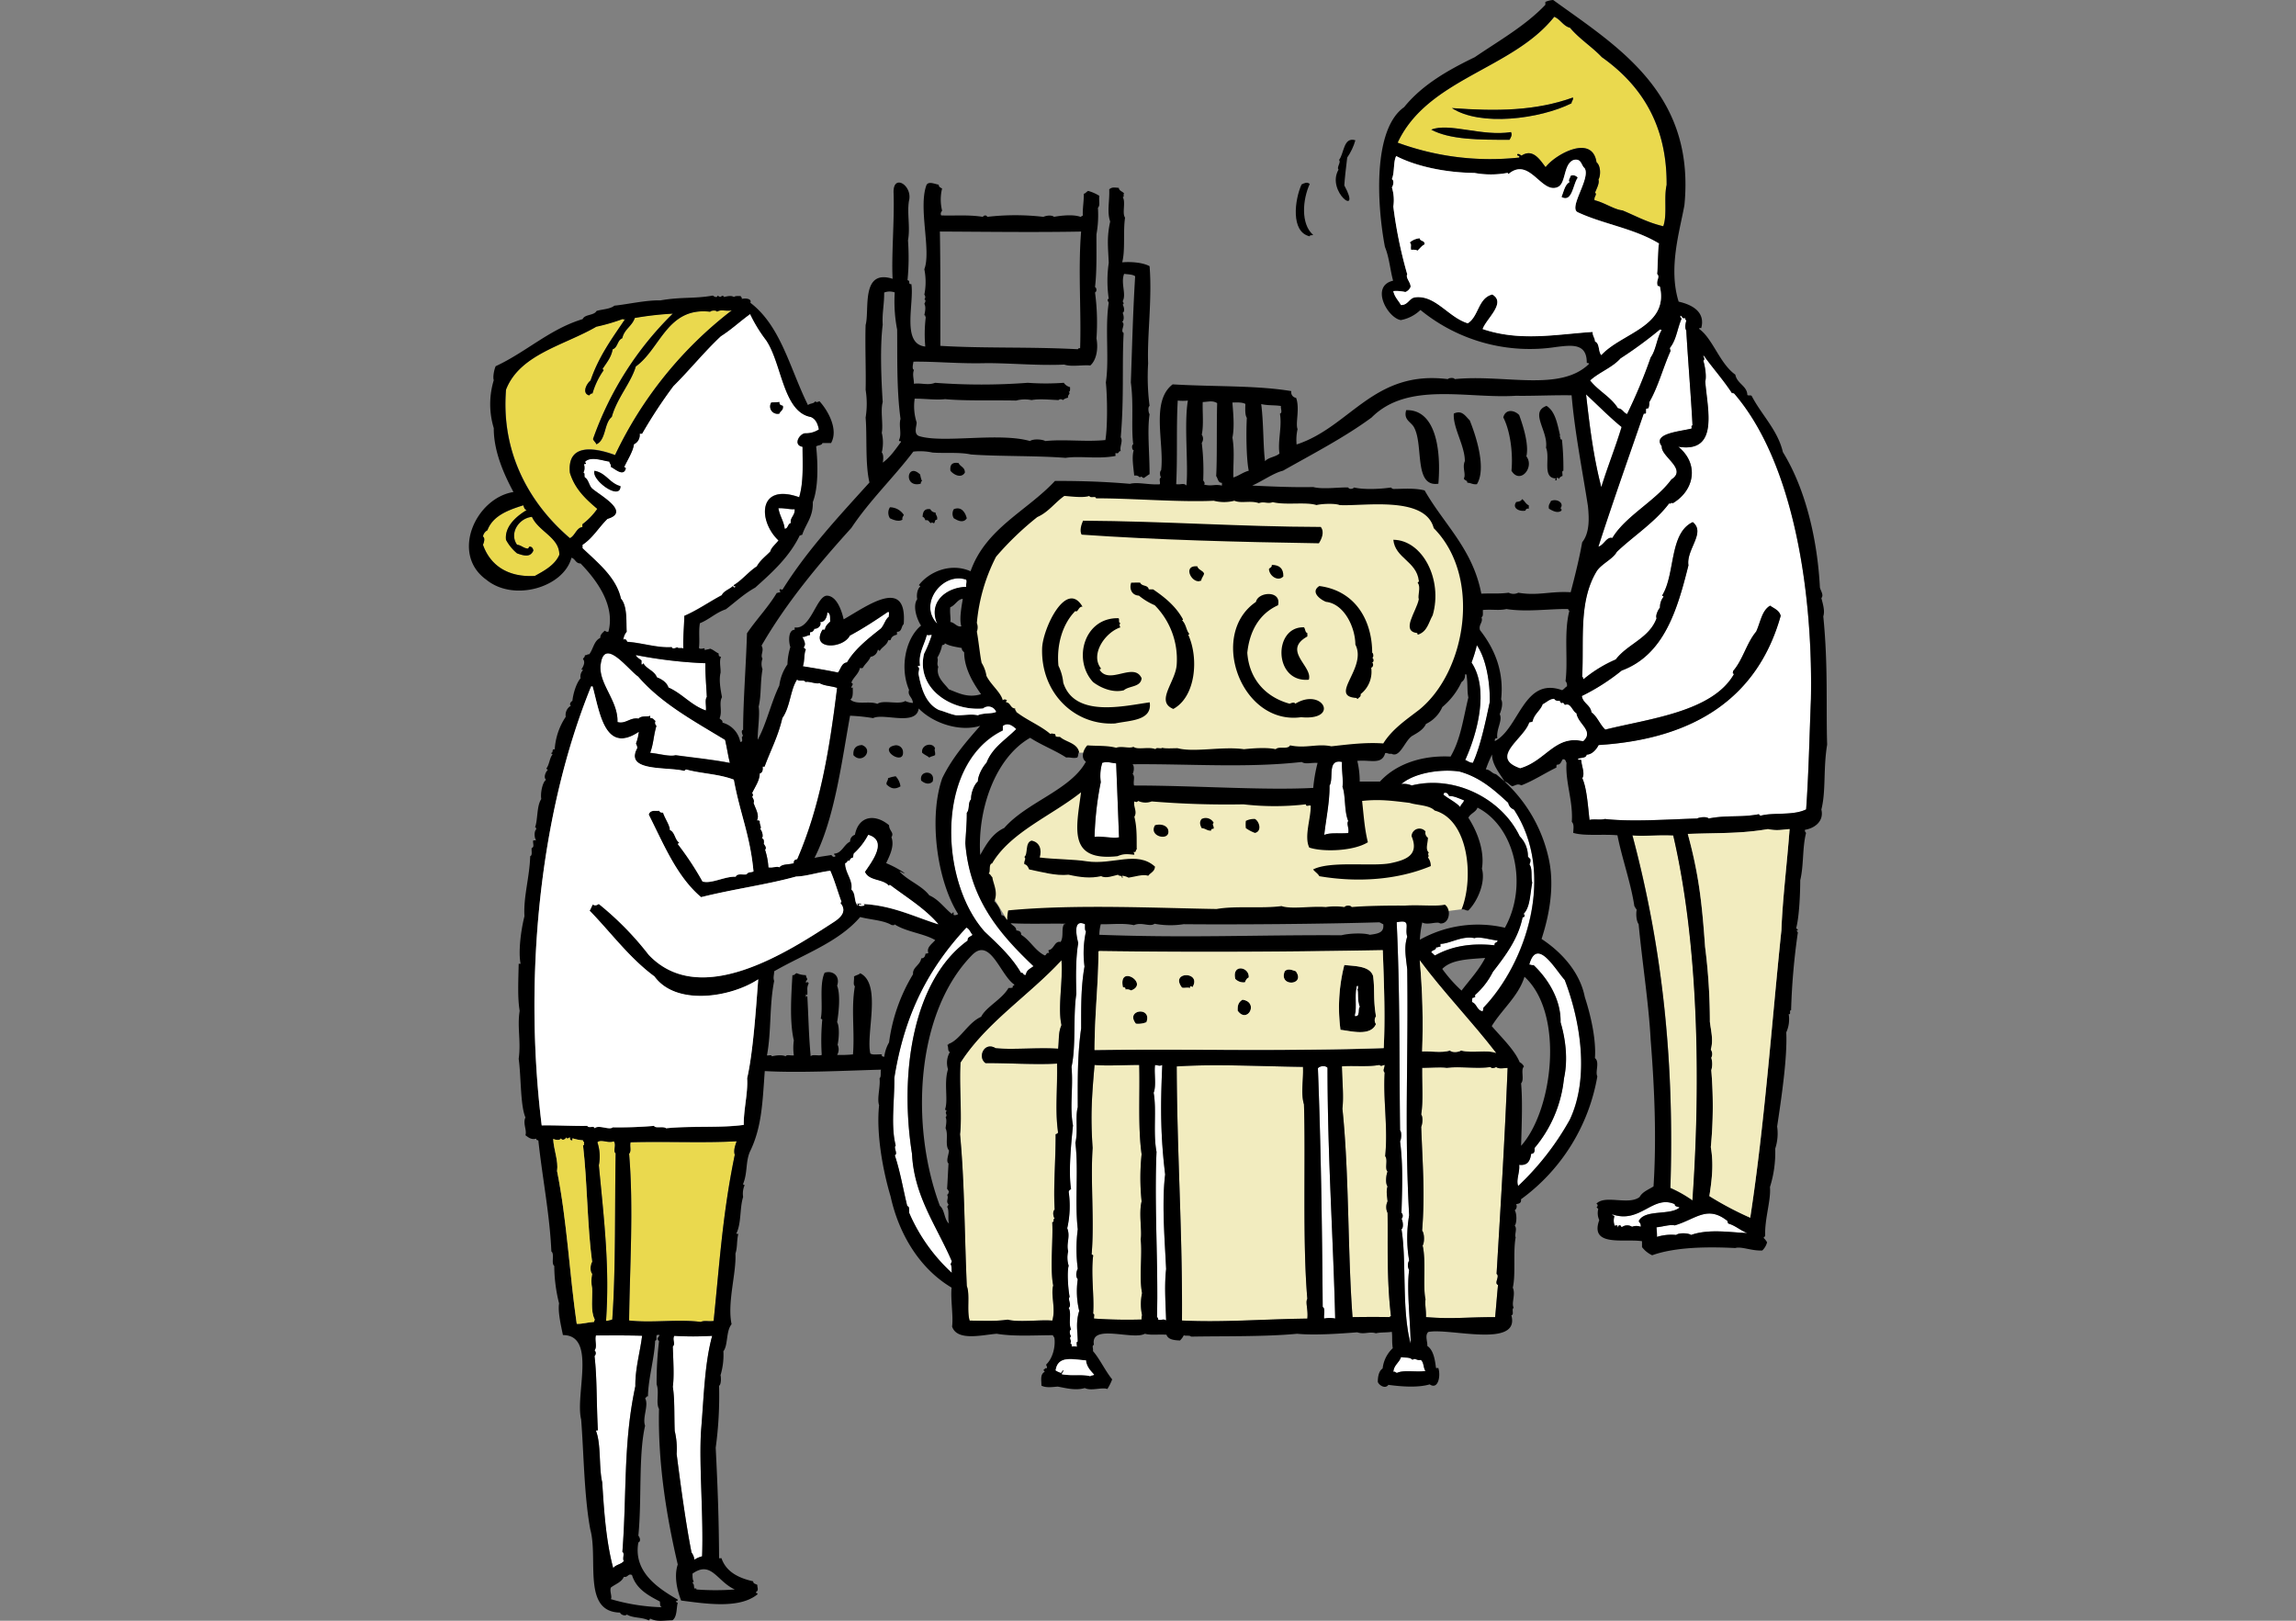 <svg xmlns="http://www.w3.org/2000/svg" id="_レイヤー_2" viewBox="0 0 680 480"><rect x="0" y="0" width="680" height="480" fill="#808080" stroke="none"/><defs><clipPath id="clippath"><path d="M0 0h680v480H0z" style="fill:none;stroke-width:0"/></clipPath><style>.cls-1,.cls-3,.cls-4,.cls-5{stroke-width:0;fill-rule:evenodd}.cls-3{fill:#fff}.cls-4{fill:#f2ecbf}.cls-5{fill:#ead94e}</style></defs><g id="_レイヤー_1-2"><g id="_レイヤー_2-2" style="clip-path:url(#clippath)"><path d="m298.28 272.43-6.49-10.59.41-7.54 8.39-9.64 20.95-11.74v15.51l10.9 1.68.84-14.25 56.16 1.25.84 11.74 12.16-1.68-.84-11.73h17.6l9.64 4.61 6.29 8.8 2.09 11.32-4.37 9.13-7.36.93-127.21 2.2zm19.49-49.57-21.37-12.15-7.55-11.74-1.26-18.86 3.78-15.51 8.8-8.38 9.64-9.64 5.45-1.67 60.77 2.09 44.01 1.26 5.45 5.03 5.87 9.22 3.77 14.25-1.26 16.34-8.8 16.35-9.22 7.55-5.61 6.06-23.31.22-32.69.42-36.47-.84z" class="cls-4"/><path d="M492.61 67c-4.77-1.14-8-3-12.1-4.7-2.42-.21-5.34-2.32-8.25-3-.28-1.15.85-1.55.15-2.27.41-1.1 1.37-2.87 1-3.84.78-1.41.6-4.25-.57-5.13-1.25-8.43-12.22-2.37-15.08 1.43-1.51-1.88-3.66-5.69-7.11-3.42-.44-.13-.55-.59-1.28-.42-.19.71.82.21.57 1a79.605 79.605 0 0 1-36-4.41c8.87-19 34.06-21.7 46.37-37.24 1.89.77 2.61 2.71 4.7 3.27 2.74 3.28 6.46 5.58 9.39 8.68 11.15 7.91 19.34 19.48 19.2 37.84-.87 3.85.24 8.69-.99 12.21ZM430 32c8.38 5.52 26.08 3.24 35.42-1.42 0-.71.58-.85.43-1.71C454.83 32.85 443.31 33 430 32Zm-6.12 6.4c5.62 3 14.19 3 23.19 3 .31-.59.89-1.36.43-2.28-8.5 1.38-18.35-2.87-23.61-.71h-.01Z" class="cls-5"/><path d="M465.86 28.88c.15.86-.42 1-.43 1.71-9.34 4.66-27 6.94-35.42 1.42 13.3.99 24.82.84 35.85-3.13Zm-18.35 10.24c.46.92-.12 1.69-.43 2.28-9 0-17.57 0-23.19-3 5.26-2.15 15.11 2.1 23.62.72Zm-46.09 2.42c-.52 1.83-1.34 3.56-2.42 5.12-.34 2.59-.8 6.94-.86 8.25 5.37 9.83-5.52 1.84-1.7-4.69-.69-.6.85-2.2.14-2.85 1.52-1.88 1.27-6.93 4.84-5.83Zm65.86 11.1c-1.4 1.82-1.63 7.52-4.83 5.69.7-1.57.95-3.6 2.41-4.41-.55-.55.18-1.15.29-1.85.75-.35 1.65-.11 2.13.57Zm-79.38 1.85c-2.1 4.58-2.73 11.8 1 15.07-.24.24-1-.09-1 .43-5.73-1.28-4.44-10.93-2.42-15.36.77-.38 1.68-.86 2.42-.14Zm32.58 16.07c.06 1 1.63.55 1.42 1.85-.92.4-1.39 1.27-2.13 1.85-.35-.36-1.12-.3-1.85-.28-.24-.94.26-1.76-.43-2.14.83-.74 1.88-1.19 2.99-1.28Z" class="cls-1"/><path d="M216.76 91.9a117.438 117.438 0 0 0-34.57 42.82c-6.1-2.26-14.27-3.53-13.37 5.26 1.47 4.8 4.72 7.8 8.11 10.67a20.301 20.301 0 0 1-4.41 4.56v.85c-1.69.09-2.18 2.55-3.7 3.27-11.29-9.59-20.51-24.52-18.92-44 4.08-10.49 17.24-13.09 26.74-18.63 2.66-.57 5.28-1.34 7.83-2.28.54.23.17.23.71 0-3.82 5.67-7.85 11.12-10.24 18.21-1.16.89-2.67 3.75-.43 4.41.31-.22.43-.62 1-.57.71-2.44 1.81-4.75 3.27-6.83.08-.31-.27-.2-.29-.42 1.15-1.8 2.54-3.34 3-5.84 1.53-.5 1.36-2.71 2.85-3.27.57-2.65 2.9-3.54 3.7-6 3.71-.65 7.46-1.08 11.23-1.28A97.011 97.011 0 0 0 175.65 130c.21.63.76.94 1 1.56 2.91-1.31 2.22-6.22 4.56-8.11 1.55-5.61 5.7-10.12 7.11-14.94 7.34-5.27 9.29-17.7 22.05-16.21.14-.39 1.87-.52 2 0 1.23-.81 2.63 0 4.39-.4Z" class="cls-5"/><path d="M222.17 93c1.29 2.72 2.86 5.29 4.69 7.68 4.72 6.9 5 21.26 13.23 22.76 1.47.58 2.07 2 2.42 3.7a6.99 6.99 0 0 1-4.12 1.14c-1.77.22-3.58 3.5-.72 4 0 5.1.36 10.34-1 14.94-12.3-4.35-12.19 7.09-6.12 12.8-.78 1-2.2 2.17-2.42 3.27-1.35 1.45-3 2.57-4 4.41-2.51 1.62-4.26 4-6.83 5.55-.21.54.64 0 .43.57-.36.37-.51-.09-.71-.28-1 1-2.62 1.37-3.28 2.7-3.75 2-7.1 4.38-11.09 6.12-.06 3.67-.4 5.64-.29 9.67-.44-.32-1.63.12-1.85-.42-.26.32-1.56.65-1.56 0-4.11.33-9-1.31-13.23-1.57-.18-.58-.67-1.05-1.14-.57.08-.89.43-1.74 1-2.42-.18-2.57.29-7.55-1.71-9.81-1.33-6.32-7-10.73-11.38-14.94v-1c3-2 4.84-5.21 7.4-7.68 7-2-2.3-7-4.56-9-.92-.88-1-2.59-2.13-3.27-.31-.36.17-1.5-.57-1.43.53-.27.57-1.8.29-2.41 0-.2.35-.12.56-.15.17-.44-.22-.34-.28-.57 1.65-1.89 5.55-.28 7.26-.14 0 .62.58.74.42 1.57 1.18.53 3.71 3 4.41.57.13-.46-.37-.3-.42-.57.95-2.07 2.69-4.76 2.84-6.69 1.2-.55 1.89-1.82 1.71-3.13h.71c2.8-4.87 5.89-9.57 9.25-14.08 4.83-4.79 9.13-10.12 14.08-14.8 3.13-1.91 5.73-4.39 8.71-6.52Zm6.26 26.18c-.65 1.02-.34 2.36.67 3.01.52.33 1.15.42 1.75.26.23-.86 1.25-.93 1-2.28-.51-.2-1.14-.28-1-1.14-.95.16-1.37.07-2.42.19v-.04Zm-52.35 20.2c-1 2.75 7.71 9 7.68 4.55-3.23-.81-4.25-3.87-7.68-4.51v-.04Zm321.65-45.91c.52.18.38 1 1.42.71-.12.45.12.54.28.71-.1.71-.58 2 0 3 .48 8.5 1.43 19.95 1.85 28.17-.51-.13-.19.56-.28.86-3.29.88-11.77 1.4-8.82 5.26-.35 3 7.68 6.73 2.84 9.82-4.56 6.3-13.62 10.83-17.49 17.35-1.67-.5-2.49 2.11-4.13 2.56 4.37-13.55 8.9-26.3 13.37-39.26 0-.3.63 0 .71-.29v-1.28c.35.06.31-.26.72-.14.21-.59.3-1.22.28-1.85 2.61-4.5 4.06-10.16 6.26-15.08.07-.45-.26-.5-.14-1 1.91-2.39 2.13-5.6 3.41-8.54-.1-.47-.59-.47-.28-1Zm-6.12 4.12c.26 0 .3.18.57.14-1.48 2.32-1.67 5.92-3.27 8.11-2 5.73-4.34 11.33-7 16.79-1.1-.37-1.34-1.6-2.71-1.71-2.1-3.39-5.85-5.15-8.25-8.25 2.69-2.48 6.54-3.8 9-6.54 4.05-2.62 7.94-5.47 11.66-8.54ZM469.7 116.8c3.5 3.23 6.84 6.63 10.53 9.67-1.83 6.09-4.12 11.72-6 17.78-2.3-8.98-3.4-17.78-4.53-27.45Z" class="cls-3"/><path d="M230.85 119.07c-.15.86.48.94 1 1.14.26 1.35-.76 1.42-1 2.28a2.178 2.178 0 0 1-2.42-3.27c1.05-.12 1.47-.03 2.42-.15Zm230.89 10.1c.61 0 .11 1.13.85 1 .33 3.07.47 6.16.43 9.25-.6 0-.15 1.09-.29 1.56-.45.11-.82.42-1 .85-.23-.06-.13-.44-.57-.28-.4-.06.11.77-.29.71-.58.05-.07-.3-.14-.57-4.07-.17-1.55-6.11-2.85-9.1.73-5-5-10.5.15-12.38 2.59 1.63 3.19 5.25 4 8.68.04.24-.12.27-.29.28ZM426 143.26c-7.41 1.09-4.27-11.55-7.26-16.79-.88-1.55-3.13-2.14-2.27-5 8.82-.23 10.37 11.95 9.53 21.79Zm23.93-20.35c1.2 3.28 2.95 8.81 2.13 12.24 2.5 3.24-1.86 8.46-4.41 4.27.48-5.07-.31-11.67-2.42-15.8.66-2.62 3.31-2.16 4.7-.71Zm-14.65 1.57c2.16 5.33 4.89 14.47 2.13 18.92-1.25.16-1.77-.42-2.85-.43.06-.81-.89-.62-1-1.28.66-1.34-.56-3.22.28-5.12 0-4.62-3.58-9.91-3.27-14.08 2.48-1.17 3.43.79 4.71 1.99Zm-151.37 12.66c.47 1.09 1.91 1.22 1.85 2.84-1.11 1.82-3.36.58-4.27-.56-.21-1.78.51-2.6 2.42-2.28ZM183.76 144c0 4.49-8.69-1.8-7.68-4.55 3.43.61 4.45 3.67 7.68 4.55Zm88.77-3.45c.1.69.29 1.36.57 2-.43-.06-.3.46-.43.71-5.18 1.36-4.07-6.56-.14-2.71Zm178.25 7.26c.78.5 1.09 1.47 2 1.85v1c-.64-.12-.88.16-1 .57-1.75.36-4.06-.72-2.71-2.56.76-.1 1.48-.24 1.71-.86Zm11.38 2.7c.16.17.41.26.29.71-1.13.95-2.78 0-3.7-.57-.26-1.2.35-1.54.57-2.27 1.82-.83 4.04.62 2.84 2.13Z" class="cls-1"/><path d="M155 149.66c.22.59.34 1.27 1 1.42-3.05 1.78-6.59 4.89-6.12 8.82.82 1.53 1.93 2.89 3.27 4 2.05.72 4 1.26 4.84-.85-.13-.59-.37-1.06-1-1.14-.46 0-.3.55-.71.57-1.3-.12-1.85-1-3.13-1.14-2.39-3.33.47-7.85 4.41-8.25 2 4.39 8.19 6.12 8.11 11.24-1.34 3.12-4.68 4.83-7.25 6.26-8.12.46-13.27-3.22-15.37-9.25.3-.58.72-2 0-2.41.12-.78.59-1.46 1.28-1.85 1.67-4.47 6.41-6.08 10.67-7.42Z" class="cls-5"/><path d="M263.57 150.23c1.67.02 3.21.87 4.12 2.27-.18.43-.58.65-.42 1.43-1.23.7-2.73 0-3.7-.43-.65-1-.65-2.28 0-3.27Z" class="cls-1"/><path d="M230.56 150.51c2-.07 3.16.4 4.84.29.14 1.89-1.47 2.48-1.14 4.12-1 .21-.74 1.63-1.85 1.71-.32-2.49-1.41-3.55-1.85-6.12Z" class="cls-3"/><path d="M286.33 153.5c-1 1.53-2.61.73-3.84 0-.52-.82-.52-1.88 0-2.7 2.21-.91 3.42.94 3.84 2.7Zm-10.81-2.7c.28.61.89.99 1.56 1 0 .89.71 1 .43 2.14-.74-.13-.52.71-.86 1-.56.06-.52-.56-.85 0-.72-.14-.59-1.12-1.71-.85-.2-.41-.31-.92-.85-1 .05-1.48.5-2.55 2.28-2.29Zm115.65 5.26c1.21 1.54.2 3.65-.56 4.84-24-.38-48-1-70.28-2.56-.64-1.19-.1-2.92.43-4.13 24.24.15 46.63 1.79 70.41 1.85Zm28.88 31.87c-.3.06-.27-.21-.28-.43-5-.57-.32-6.28.43-10-.39-1.09.68-3.64-.29-4.83-.11-.45.49-.18.29-.72-.71-5.75-7-6.62-7.54-12.09 8.66.09 14.71 11.82 11.66 22.34-1.23 2.18-1.59 4.8-4.27 5.73Zm-43.39-20.63c2.25 0 3.5 1.06 3.42 3.41-1.45 1.62-4.08 0-4.27-2.13.19-.51.96-.46.85-1.28Zm-22.05.42c.27 1.11 1.61 1.15 2 2.14-.16.83-.76 1.23-.85 2.13-.3-.06-.38.1-.57.15-2.54.29-4.85-4.83-.58-4.42Z" class="cls-1"/><path d="M286.19 171.71c.33.66-.13 1.26 0 2.13-5.76.09-11.44 4.41-8.54 11-5.9-5.91 1.56-15.59 8.54-13.13Z" class="cls-3"/><path d="M337.68 172.56c.58 1.24 2.23.53 2.56 2h1.29c3.5 2.38 6.71 5 8.81 8.83.06.24-.11.26-.28.28 1.27 1.2 1.24 3 2.13 4 .06.24-.11.27-.28.29 3.21 7 2.22 18.42-4.41 22-5.42-2.22.65-7.93 1-13.09.47-6.54-1.89-12.96-6.5-17.62a19.23 19.23 0 0 1-4.69-2.85c-2.16-.1-2.92-2.09-2.28-3.84 1.03.04 1.25-.08 2.65 0Zm53.07 1c10.54 1.37 15.62 10 15.65 19.77.33 0 .54 1.43 0 1.43.41.21.65 1.27 0 1.42.44.42.33 1.41-.29 1.56.43 2.98-.76 5.97-3.13 7.83.14.89-.57.94-.85 1.42-.32.08-.2-.27-.43-.28-8.36-.54 3.3-8.87-.28-15.8-.05-5.33-3.43-12.1-8.68-12.66-1.74-.68-4.74-2.94-1.99-4.69Zm-12.24 5.69c-5.36 2.42-8.4 7.4-9.1 14.08.54 7.71 5.34 13.11 12.52 15.08.43-.15 1.38-.6 1.7 0 8.13-4.92 13.29 5.08 1.71 4-17.72 2.44-27.53-24.46-13.37-34.15.66-3.06 7.66-3.48 6.54.99Zm-57.9.43c-1.23-.14-1.33 1.86-2.13 1.28-3.61 3.61-5.63 9.7-5 16.21.77 1.57 1.25 3.26 1.42 5 3.36 10.59 18.33 6.82 25.61 5.84.79 5.49-5.86 5.32-10.24 6.25-12 .7-22-9-21.63-22.19.16-5.88 7.17-20.63 11.97-12.39Z" class="cls-1"/><path d="M263 181.24c.59 0 .15 1 .28 1.42-1.13.86-1.42 2.56-2.42 3.56-3.66 2.88-7.74 6.1-10 10-1.68.21-1.8 2-2.7 3-3.37-.71-6.88-1.28-10.38-1.85.57-1.55.31-3.93.85-4.84 0-.47-.61-.34-.57-.85.79-.82 0-2.12-.43-3 .87.06 1.29-.43 2.28-.57v-.85c.8 0 1.07-.45 1.28-1 1.25 0 2.15-1.11 1.71-2 1.31.08 2-1.29 2.13-2.85 1.11.25.74 1.8.86 2.7-.64.69-1.43 1.23-1.57 2.42h-.71c-3.68 6.08 6.12 5.73 8.11 1.71 3.99-2.15 7.64-4.57 11.28-7Z" class="cls-3"/><path d="M331.28 183.09c.35.32-.13 1.46.57 1.42a.93.93 0 0 0 0 1.28c-4.56 1.49-9 8-5.83 12.1.17.46-.46.1-.29.56 2.92 4.45 10.16-2.51 12.38 2.42-.25 2.69-3.69 2.19-5.26 3.56-3.26.84-6.82-.68-9.11-2.42-6.12-6.6-2.68-19.18 7.54-18.92Zm54.92 2.7c.42.48.3 1.49 1 1.71v1c-7.58 4.21 1.69 8.85.43 12.8-10.46.98-10.63-15.81-1.43-15.51Z" class="cls-1"/><path d="M437.41 191.06c2.73 4 3.92 10.86 3.84 16.78-1.3 6.23-2.78 13.22-5 18.07-1 0-1.52-.56-2.28-.85 3.48-7.62 7.19-20.88 1.85-28.88.65-1.67 1.18-3.38 1.59-5.12ZM189 200.3c6.87 8 16.52 13.17 25.75 18.78.58 2.45.82 4.39 1.42 6.83-5.14-1-11-1.59-16.07-2.28-1.68.5-4.94-.46-7.54-.71 1.11-3.1.89-4.44 1.85-8-.42-.35-.54-.94-.29-1.43-.48-.32-.67-.94-1.56-.85V212c-.66.41-2.65-.12-3.42.85-2.48-.49-3.88 1.71-6.26 1 .24-6.39-5.68-11.35-5-17.07 1.06-8.31 8.28 1.68 11.12 3.52Zm-.69-6.3c6.8 1.34 13.7 2.15 20.63 2.42-.07 3.36.31 7.31.42 10-.65.77-.1 2.74-.28 4-4.43-1.55-7-5-11.1-6.82-.51-1.68-2.43-2.63-3.41-3-.73-2-3-2.4-4-4.13-.23.06-.13.45-.57.29v-1.14c-.55-.53-1.38-.79-1.69-1.62Zm47.8 7.16c.19.9 2.26-.08 2.42.85.7-.43 3.43.73 4.12.28 1.59.9 3.35.8 5.27 1.43-2.39 19.47-5.17 35.35-11.81 50.78-.63.08-1.09.34-1 1.14-1.35.5-3.55.15-4.26 1.28-.83-.5-1.85.27-3.28 0-.1-1.79-.44-3.56-1-5.26.62-.63-.14-1.3-.43-1.85.13.28.28-1.75-.57-1.42.65-.71.07-2.36-.42-2.85.48-.67-.3-1.36-.15-2.27-.13-.25-.44-.32-.85-.29.91-1.56-.55-3.72-1-5.26.34-.25 0-1.23-.42-1.71.31-.31.32-.82 0-1.13.83-1.77 2.25-3.72 2.27-5.83.78-.17 1-.93.86-2h.57c1.77-4.83 4-8.86 5.26-14.37 2.41-3.42 2.31-8.28 4.42-11.51ZM301 216c-3.11 3.15-7.1 5.42-8.82 10-1.25 1.3-2.6 3.89-2.56 5.55-1.25 1-2.12 3.85-2 5.26-1 1-.33 2.92-1.28 4 .06 2.48-.33 6.76-.43 9 1.32 17 10.59 27.25 20.2 36.42-.9.71-2.11 1.11-2.27 2.56-.94.27-.58-.75-1.43-.57-2.84-4.84-6.88-8.49-10.81-12.24-13.48-15.16-14.53-49.89 5.41-59.6V215c1.55-1.18 2.99 0 3.99 1Z" class="cls-3"/><path d="M276.94 221.64c-.36.61.16.88 0 2-.49.32-1.27.35-1.71.72-.64-.55-1.52-.85-2.13-1.43-.37-2.4 3.1-3.26 3.84-1.29Zm-21.63-.99c3.61 1.4 0 5.89-2.56 3-.15-2.02.79-2.93 2.56-3Zm9.54.14c1.1-.3 2.23.34 2.53 1.44l.03.12c.72 4.84-7.51-.45-2.56-1.56Z" class="cls-1"/><path d="M330.57 226.05c.29 7.26.59 14.86.85 21.91-2 .42-5-.44-7.25-.14.14-5.45.75-10.88 1.83-16.22-.28-1.91-.13-3.85.43-5.69 1.68-.45 2.41.02 4.14.14Zm66.86-.42c-.16 2.67.47 5.36.15 7.39 1 2.5.44 7.18 1.7 10.1-.6.86.33 2.1 0 3.56-2.4.26-5.3-.22-7.11.57.43-4.21 1.63-9.81 1.56-14.51 1.41-2.2-.83-8.04 3.7-7.11Zm34.86 2.84c6.14 1.73 10.27 5.48 14.37 9.25.18.92.82 1.68 1.7 2 12.47 19 3.66 45.48-9.1 58.75.08.47-.1.67-.14 1-1.74-.21-1.71-2.18-3.13-2.7-.2-.42.08-.62 0-1.29.43.11.42-.24.85-.14v-.71c2.17-1.92 3.96-4.24 5.26-6.83 3.78-4.92 7.54-9.86 8.82-16.21.59.25.91-1.06.15-.86 2.12-1.9 2-6 2.7-9.39-.45-1.52.15-4.17-.85-5.4.29-.47.39-1.03.28-1.57-.26-.22-.49-.45-.71-.71.04-2.25-.83-4.41-2.42-6-5.33-11.19-19.28-18.23-32-15.08-.95-.4-1.98-.55-3-.43 4.17-3.5 12.29-4.44 17.22-3.68Z" class="cls-3"/><path d="M276.23 231.46c-1.07 1.11-2.47.53-3.42-.29-.68-3.17 4.4-3.17 3.42.29Zm-10.96-1.57c.78.82 1.28 1.87 1.43 3-1.66 1-2.85.7-4.13-.57-.15-.91.49-1 .43-1.85.73-.28 1.49-.48 2.27-.58Z" class="cls-1"/><path d="M429.16 235.73c1.43-.07 3.07.79 4.41 1.28-.22.82-1 1.13-1.14 2-1.37-1.53-3.4-2.39-5-3.7.1-.12.15-.27.14-.43 1-.35 1.24.23 1.59.85Z" class="cls-3"/><path d="M359.45 243.69c-.61.59.13.82 0 1.71-.3.13-.85 0-.71.57-1.2.17-1.59-.62-2.85-.71-.49-1-.73-1.81 0-2.71 1.3-.66 2.89-.15 3.56 1.14Zm12.23-1.14c1.35.8 2.1 3.64 0 4.13-.96-.35-1.87-.83-2.7-1.42a9.57 9.57 0 0 1 0-2.14c.83-.42 1.77-.62 2.7-.57Zm-25.74 3.13c1 3.67-6 2.2-3.85-1.28 1.75-.48 3.38.04 3.85 1.28Zm76.25.57c-.17.7.11 1.44.71 1.85 0 1.64-.85 3.43.28 4.41-.58.56.3.86-.28 1.43.57.73.87 1.63.85 2.56-9.9 4.13-21.71 4.92-33 3-.46-.82-1.29-1.27-1.85-2 5.11-2.63 17.53-.8 22.9-1.85 4.38-.92 8.65-2.29 6.26-8a2.328 2.328 0 0 1 2.41-2.25c.67.02 1.3.33 1.72.85Z" class="cls-1"/><path d="M495.59 247.39c7.37 31.69 8.23 71.94 5.69 108.12a37.285 37.285 0 0 0-6.54-3.7c1.16-35.89-2-69.72-11.24-104.42 3.56.39 6.74-.23 12.09 0Z" class="cls-4"/><path d="M416.78 277.41c-1 3.13-.43 5.77 0 9.67.36 27.63-.86 46.88.57 72.84-.76 4.42-.76 8.95 0 13.37-.5.89-.5 1.96 0 2.85-.81 5.5.43 16.1.43 21.76-2.67-10-1.14-24.37-2.71-33.85.69-.43.42-2.48 0-3.13.45-.19.53-1.36 0-1.71.21-7.41.5-14-.42-21.2.37-.55.54-2.74 0-3.27-.27-21.4 0-40.11-1-61.6 4.54-.96 2.27 1.47 3.13 4.27Zm-95.46-3.7c0 .79-.12 1.74.29 2.13-.75 3.41-.89 6.93-.43 10.39-1.06 6-1 12-1 18.35-1.15 8.08-1 15.79-1 23.33-.8 2.78.13 7.25-.71 10.53 1 8.11-.22 17.4.71 25.61-.51 3.87-.51 7.79 0 11.66-.41.84-.75 2.28 0 3.13-.46 3.13-.32 6.32.43 9.39-1.07 3.4-.49 6-.43 9.1-.6 0-.14 1.1-.28 1.57-.31-.26-1.05-.1-1.57-.14a.805.805 0 0 0-.43-1c.74-.5-.55-1.45.29-2-.36-.4-.66-1.82 0-2-.89-2 .23-4.77-.71-6.4 1-.87-.39-2.55.28-3.28-.47-2.53-.8-7.43-.28-9.24a7.942 7.942 0 0 1-.15-4.27c-.62-2.46.7-4.29-.28-6.83.81-3.55.95-7.21.43-10.81.14-.33.28-.66.71-.71-.79-5 0-13.12.57-18.92-1-5.69.11-10.73-.43-17.36 1.37-6.21.41-15 1.42-21.62-.11-4.27-.26-10.22.57-15.08-.49-1.95-1.63-7.24 2-5.53Zm-35.13 1c1 .36 1.2 1.44 1.85 2.13-.45.6-1.55.54-1.43 1.71-16.06 11.63-20.34 38.81-16.5 63.16.61 12.65 7.38 21.49 11.81 31.87-.24.14-.1.66-.43.71.48.54.28 2.27.43 2.7a52.185 52.185 0 0 1-12.66-17.78c-.12-.74.2-1.91-.57-2-1.29-5.28-2.07-10.17-3.7-15.08 1-.42-.49-2.33.28-2.85-1.52-5.86-.34-13.11-.42-19.91 3.02-19.18 10.26-32.72 21.34-44.66Zm157.34 3.84c0 .78-1.08.43-.86 1.42-6.31-.66-12.22 0-17.64 3-.49-.18-.63-.7-1.14-.86.14-.85 1.45-.54 1.43-1.56.58.11.73-.22 1.28-.14v-.86c2.86-.05 6.39-2.51 10.1-1.7 1.49-.57 4.7.5 6.83.7Zm6.11 72.69c-.72-1.78.53-4 .29-6.26 2.57.3 3.26-1.28 3.55-3.27.9 0 1.11-.69 1-1.71a37.815 37.815 0 0 0 8.68-20.62c1.29-5.79.4-11.94-1-16.65.19-6.79-3.83-13-8-16.93-.58.1-.82-.13-1.28-.14 2.28-8.35 7.7 1.42 10.52 4.55 4.65 12.1 7.43 29 1.42 41.54a81.122 81.122 0 0 1-15.18 19.49Z" class="cls-3"/><path d="M314.35 284.38c.49 6.3-1.18 13.93 0 19.21-1 2.28-.65 4.12-1 7-6.14-.41-13.52.37-18.5-.15-3.39-2.07-5.44 2.69-3 4.41 6.67-.05 14.75.53 21.19.14.15 7.89-.63 13.78.29 20.35-.05.38-.38.48-.71.57 0 8.37-.7 15.52-.29 22.33-.64.53-.48 1.89 0 2.71-.62-.06 0 1.13-.71 1 .31 5.54-.74 13.67.28 18.78-.8 2.7.83 6.87-.28 10.39-3.34-.34-10.06.59-13.23-.29-3.56.58-8.2.26-11.24.29-.91-2.85.14-7.74-.85-10.25-.71-16.36-.64-30.58-2-44.95.63-5.22-.28-14.67.14-21.2 7.65-11.92 20.34-19.94 29.91-30.34Z" class="cls-4"/><path d="M406.68 289.07c.56 4.21 0 6.65.85 11.95-.5.68-.5 1.6 0 2.28-1.66 3.81-7.66 2-10.52 1.71-.85-6.42-.47-12.94 1.13-19.21 3.24.35 7.57.26 8.54 3.27Zm-5.4 11.81c1.64.28.75-2 1.42-2.7-.77-1.94-.3-4.13-.71-5.27.51-.25-.12-.25.28-.85h-.43c-.7 3.88.16 5.41-.56 8.82Zm-31.44-11.38c-.63.23-.88.83-1.14 1.42-1.05.13-2.11-.24-2.85-1-1.09-4.55 4.25-3.63 3.99-.42Zm13.94-1.85c3 4.22-5.19 4.75-3.28 0 .92-.95 2.17-.36 3.28 0Zm-30.59 4.7c-.32-.17-.84-.6-.71.28-.9-.29-1.74.09-2.42-.14-3.71-4.87 5.94-4.91 3.13-.14Zm-18.19.99c-.52-.3-1.12-.4-1.71-.28.17-.65-.33-.62-.71-.71-1.46-6.94 7.92-1.05 2.42.99Z" class="cls-1"/><path d="M401.84 292.06h.43c-.4.6.23.6-.28.85.41 1.14-.06 3.33.71 5.27-.67.71.22 3-1.42 2.7.72-3.41-.14-4.94.56-8.82Z" class="cls-3"/><path d="M368 296.05c5 .75 1.42 7.3-1.43 3.27-.07-1.56.18-2.47 1.43-3.27Zm-28.47 6.68c-.99.4-2.07.55-3.13.43-3.27-4.16 4.9-5.22 3.13-.43Z" class="cls-1"/><path d="M385.91 316c.19 3.93-.74 7.7.29 11.1.52 15.67-.48 40.63 1 57.61-.64 1 .29 3.14 0 5.84-13.62.19-25.42 1.18-37.13.57.18-26-1.45-48.69-1.56-75.26 11.49-.77 23.17-.1 37.4.14Zm-48.51-.61c.24 8.42-.42 18.36.71 26.46a67.75 67.75 0 0 0 0 13.95c-.89 3.58.19 9-.28 11.23.54 4.57-.51 11.35.42 15.94-.47 2.15-.47 4.39 0 6.54-.14.41-.18.85-.14 1.28-4.7.14-9.39.05-14.08-.28-.14-.44.3-1.45-.29-1.43.41-4.71-.66-11.37 0-17.07.15-.53-.53-.22-.42-.71.82-9.81-.39-21.38.28-31.3-.66-9.68-.23-15.38.57-24.61 3.64.34 8.88-.01 13.23 0Z" class="cls-4"/><path d="M342.09 315.39c1 .09 1.24.41 2.14 0-.47 10.7-.67 19.87.85 32.44-1.06 8.57-.07 20 .29 28-.59 5-.1 11.26 0 15.23-.9-.64-1.5.13-2.42-.29.12-.45-.13-.54-.29-.71.44-14.77-.84-32.92-.14-48.94-1.08-5.71.08-12.4-.85-17.5.87-2.13.07-5.91.42-8.23Z" class="cls-3"/><path d="M408.53 315.39c.53.54.89.07 1.56 0 0 .88-.66 1.61 0 2.28-.5 8.14 1 16.24.15 24.75.89 1.08-.22 3.68.71 4.55-.45 1.06-.7 3.52 0 4.41-.48 1.33-.14 2.91 0 4.42a3.922 3.922 0 0 0 0 3.41c.13 9-.32 19.44 1 30.59-.24-.06-.26.11-.28.28-3.75-.07-6.87-.05-11.1 0-1.45-19.22-.95-42.61-3-61.74.4-3.68 0-7.16-.15-12.52 2.82-.32 7.58.23 11.11-.43Z" class="cls-4"/><path d="M393.17 316.25c0 26 1.7 50.46 2.27 74.26a7.835 7.835 0 0 0-3.27 0c-.19-1.09.44-3-.43-3.42-.19-25.06-.56-48.78-1.42-70.7.54-.75 2.33-.88 2.85-.14Z" class="cls-3"/><path d="M441.53 316c.12.63 1.37.21 1.57 0 .78.69 2.26.33 3.41.29-.83 20.95-1.89 37.92-3.27 61 1.06.74-.87 2.76.43 3.27-.34 3.25-.53 6.26-.86 9.53-8.75 0-12.47.64-20.48 0 .07-2.19-.38-3.75-.14-5.26-.9-3.87.24-11.37-.86-15.94.55-.77.61-3.5-.14-4.41.86-11.11.16-19-.28-30.73.43-1 .54-2.94 0-3.69.63-3.94.23-8.41.28-13.8 2 0 5.88-.28 7.26 0 4.11-.52 8.92.36 13.08-.26Z" class="cls-4"/><path d="M181.77 338c.89 1.07-.34 2.88.56 3.56-.27 14.28.07 34.54-1 49.22-.59.23-1.22.37-1.85.43 1.08-15.61-.47-28.93-2.13-46.1.45-2.27.3-4.62-.43-6.82 1.08-1.05 3.08.4 4.85-.29Zm36.41 0c-.44 1.2-1 2.74-.56 4-3.59 17.28-4.52 32.21-6.26 49.22-1.78.23-2.58-.24-3.84.28-7-.88-14.47.38-21.2-.42.17-15.27 1.38-33.39 0-49.37.77-.84.12-2.22.43-3.41 10.58-.3 21.73.26 31.43-.3Z" class="cls-5"/><path d="M496 356.65c0 .84 1 .62 1.42 1-2.94 2.42-10.3.42-12.09 4 .22.54.75.77.57 1.7-.82-.33-1.74-.33-2.56 0-.86-.57-1.99-.57-2.85 0-.56.19-.34-.41-.71-.42-.61-.14-.38.56-.85.57.49-.57-.31-.7-.71-.43-.34-.86-.39-1.81-.14-2.7.11-.55-.69-.17-.57-.71 8.32 2.86 12-5.94 18.49-3.01Zm15.67 4.98c-.12.4.2.37.14.71 2.21.64 3.63 2.06 5.69 2.84-4.34-.1-11.33-1.36-16.64.57-.81-.6-3.63-.7-4.41 0-1.92-.19-3.85 0-5.69.57 0-.95-.05-1.9-.15-2.84 1.94-.19 4-.89 5.41-.57 6.23-1.83 9.62-6.1 15.65-1.28Zm-321.51 34c-.59 4.88-2.07 9.78-2 14.93-3.63 16.86-2.5 31.7-3.84 49.08.79.42-.08 1.85.42 2.71-.72 1-2.45 1-3.13 2.13-2.28-8.38-2.81-18.43-3.27-25.46-1-4.18-.29-11.29-1.85-15.22.05-.2.36-.12.57-.15-.45-8.64-.22-15.54-1-22 .47-.44.49-1.18.05-1.65-.01-.02-.03-.03-.05-.05.89-1 0-3 .42-4.41 5.31-.03 8.35-.09 13.68.09Zm20.77 0c-2.23 8.22-2.47 18.26-3.27 27.74-.7 10.05.74 25.45.28 37.56-.81.2-1.57.54-2.27 1a4.48 4.48 0 0 0-.86-2.13c-1.6-8-3.22-19.81-4.41-29.17.16-2.29-.04-4.59-.57-6.82-.19-4.36 0-9.4-.57-13.09.44-3.14.14-7.53 0-11.95.9-.77-.22-2 .43-3.13 3.74.22 7.5.21 11.24 0Zm204 6.26c1.12.35 2.43-.12 3.42.85.59-.75 1.34.34 2.41 0 1 .74.73 2.57 1.43 3.27-2.45.48-6.42-.38-8.4.57-.54.07-.45-.49-1.13-.28.17-2.06 1.74-2.71 2.27-4.41Zm63.88-238.43c4.49-4.33 11.33-8.77 15.5-14.37.73.22.73-.55 1 0 6.44-3.72 8.06-11.65 1.71-16.79 12.18 2 8.58-11.14 8-19.34.4-1.5-.08-4.56-.57-6.12.6-.58 0-.92 0-1.71 2.78 3.87 5.93 7.36 8.54 11.38.33-.44.08-.05.57 0 17.77 20.56 23.37 59.22 22.76 90.48-.39 10.21-.67 22.34-1.42 32.72-3.87 1.91-9.67.81-13.37 1.85-.28-.06-.62-.05-.57-.43-5.59 1.07-9.27.18-14.94 1.28-.53-.64-2.67-.4-3.42 0-7.83.21-19.28 1.06-27.31.14-1.32.39-3.26-.08-4.55.29-.53-4.88-.86-9.53-2.14-12.38.89-1.41-.27-3.72-.28-5.26-.11-.37-1 .1-1-.43.43-.48 2.44-.08 2.56-1.28 1.57 0 2.87-1.49 3.56-2.84 28.65-1.8 47.18-14.22 53.92-38.27-.41-1.63-1.94-2.15-3.13-3-2.46 1.43-2.82 4.82-4.13 7.68-2.83 3.34-3.95 8.38-6.83 11.67 0 .46-.29.76.29.85-6.31 11.3-25.47 13.3-38.13 16.5-1.62-1.45-2.34-3.82-4.12-5.12-.32-2.24-2.5-2.62-2.85-4.83 4.21-2.06 8.17-4.59 11.81-7.54 12.56-4.63 16.48-18 19.77-31.16-.69-4.68 5.22-9.68 1.28-12.8-6.95 3.24-5.11 15.27-9 21.62-.17.46.46.11.29.57-.68.9-1.03 2-1 3.13-.57.63-1.41 2.46-1 3.13-2.15 6-8.59 7.62-12.09 12.23a39.173 39.173 0 0 0-9.53 5.84c-.24-.15-.1-.66-.43-.71.6-11-1.15-22.48 4.41-31.44 1.56-2.13 4.71-3.44 5.84-5.54Z" class="cls-3"/><path d="M498.87 60.75c-1.43 7.88-4.81 18.68-1.71 28.59 3.91.87 8 3 6.69 7.83-.26 0-.72-.15-.57.28 4 2.88 6.06 10.25 10.67 13.51.47 2.65 3.52 3.35 3.55 6 .23.29 1 0 1.28.28 2.92 5.63 7.72 10.12 9.25 16.65C534.86 145 538.27 160 539 174c.22 1 1.23 2.23.43 3.13.5 1.92 1.08 3.81.57 5.41 1.46 14.63.79 26.64 1.14 38-1.19 7.19-.31 13.71-1.71 19.21.83 3.48-2 5.54-4.84 6-.17.6.23.63.29 1-1.11 4.41-.64 9.53-1.71 13.94 0 3.31-.24 10.37-1.14 13.94-.2.63.48.38.43.86-.71.05 0 .44 0 .71-1.11 7.62-1.78 15.3-2 23-.69-.06.13 1.37-.71 1.14.3 1.83.05 3.72-.72 5.41.36 7.43-1.45 19.54-2.7 27.88.32 2.2.12 4.44-.57 6.55.12 3.85-.4 7.7-1.56 11.38.35 3.88-1.59 9.35-1.42 14.37 0 .4-.43.33-.43.71.38.38.72.81 1 1.28-.24.92-.73 1.76-1.42 2.42-3.06.19-6.19-1.27-8-.72-8-.4-17.67-.35-24.62 2.14a8.025 8.025 0 0 1-3-2.42v-1.74c-5.2-.83-15.59 1.81-12.66-6.26a4.791 4.791 0 0 1-.29-3.27c-.22-.11-.21-.45-.57-.43.42-.28.57-.95 0-1.13 2.54-2.78 9.54.54 12.81-2 .85-1.57 2.65-2.19 4.12-3.14.92-14.2.29-29.12-.85-43.39-.53-10.52-2.52-23.14-3.56-34.28-.79-1.08-.78-3.39-.57-4.27-.27-.36-.51-.74-.71-1.14-1-6.72-3.69-14.21-5-20.91-4.18-.4-9.77.29-13.09-.71.05-1.34.32-2.5-.42-3.27.41-6.27-1.94-11.56-1.57-17.5-.28-.43-.25-1.17-1.14-1-.46.63-.57 1.62-1.7 1.57-.17.17-.16.5-.15.85-3.52 1.7-6.62 3.81-10.38 5.27-1.16-.55-1.5-.07-2.7.28-.84-.39-1.29-1.18-2.28-1.42-1.41-2.36-3.75-5.07-3.7-8-.71 1.43-1.32 2.9-1.85 4.41 1.38.1 1.74 1.2 3 1.42a43.61 43.61 0 0 1 15.51 24.47c1.92 8 .49 16.72-2 24.33 5.92 3.9 11.35 9.8 12.81 17.21 1.85 5.71 3.38 12.64 3 18.07 1.49 1.19 0 4.05.71 5.41a56.99 56.99 0 0 1-22.62 36.42c.17 1.12-.58 1.32-1.43 1.42.33.64.15 1.42-.42 1.85.64.8.67 3.75 0 4.55.84.82-.15 2.74.28 3.42-.82 4.43.07 11-.85 14.93.92 2.08-.52 4.53.28 6-.77.17.24 2.13-.71 2.13 2.73 10-18.69 3.66-24.61 5-1.06 1-.18 2.84-.28 4.13 1.82 1.21 2.26 4.06 2.56 6.4 0 .31.5.06.71.14.77 2.45-.1 6.53-2.56 4.84-3.54 1.05-8.56.64-12.24.14-.91 1.33-2.78.11-3.13-.86 0-1.49.28-3.23 1.43-4a9.746 9.746 0 0 1 3-6c-.31-2-.07-3.38-.28-4.84-1.86.27-3.21.08-4.7.43-2-.62-3.4.44-5.54-.29-5.48.42-12.75.93-17.79.43-9.62.93-22.8.66-31.44.85-.34-.5-1.61-.09-2.13-.42-.28.58-.67 1.11-1.14 1.56-1.82-.08-3.51-.28-4-1.71-2.65-.15-4.49.21-6.4-.28-3.58 2-16.25-3.13-15.08 3.27-.7.31-.13 1-.29 1.85 2.08 2.41 3.54 5.71 5.69 8.39-.37 1-.85 1.95-1.42 2.85-1.7-.6-4.7.68-6.69-.28-2.75.81-5.64 0-8-.43-1.28.08-3.42.47-4.84-.29 0-1.78-.44-3.32 1-4.12-.16-.17-.41-.26-.29-.71.41 0 .28-.49.86-.29.22-.66-.12-.47-.15-1.14 2-1.9 2.77-5.42 2.42-7.82-.07-.36-.38-.48-.43-.85-5.32 0-11.71.43-16.64-.43-4.15.3-11.75 2.34-13.23-2.14.41-3.09-.5-8.15-.14-11.52-9.32-5.53-15.57-15.64-18.07-27-2.28-7.62-4.3-18.54-3.41-27-.68-2.1.43-5.39.14-8 .56-.44.2-1.79.43-2.56-11.1.31-24.19 1-34.43.42-.67 9.06-.83 16.63-4.41 23.9-1.3 3.07-.65 6.18-2 9.53-.05.33.41.16.42.43-.46 1.08-.6 2.26-.42 3.42-1.05 3.35-.48 7.75-2 10.81 0 .19.36.11.57.14-.53 2.23-.21 3.94-.85 5.83.32 5.75-2.48 14.51-1.14 20.91-1.71 2.11-1 6.21-2.42 8 .13 2.4-.16 4.81-.85 7.11.14.39.28 2.7-.43 3.13.16 6.13-.17 12.27-1 18.35.61 12.09.94 21.37 1 32.58 0 .31.51.07.71.14 1.38 4 5 5.86 9.39 6.83 0 .85.9.72 1.28 1.14-.26.33.57 1.52-.42 2-.15.53.53.23.42.71-5.32 4.38-15.25 2.8-22.62 1.85-1.17-3-2.16-7.22-1-10.67-3.26-13.92-5.92-29.87-5.55-46.09-1-1.69.15-5-.71-7.25-.03-4.28.21-8.56.71-12.81-.26-.21-.42-.52-.43-.85.2-.27.4-.56.57-.85 0-.31-.5-.07-.71-.15-.53.53.25 1.5-.57 1.71-.2 5.09-2.09 11.49-2.13 16.5-.56-.08-.5.45-.85.57 1.18 2-.89 5.77 0 8.11-2 8.67-.95 22.18-2 32.58.48.5.81 1.69 0 2-1.5 8.49 5.4 13.35 11.67 16.93 0 .37-.2.47-.57.43 0 .37.4.36.57.56-.44 1.34-.11 4.08-1.57 5.13-2.37 0-4.41.55-6.4-.43-.53-.15-.22.53-.71.43-2-1-4.53-.57-6.4-1.71-.46.58-1.84.06-2-.57-11.28-.2-6.41-15.85-8.82-24.61-1.84-9.8-1.95-23.08-2.71-32.58-1.84-7.39 4.63-25-5.4-25-.47-2.4-1.56-6.79-1.14-9.39-.92-3.63-1.4-7.35-1.42-11.09-1-.69.17-3.59-.86-4.27-.48-10.89-2.6-21.38-3.84-32.72 0-.45-.79-.06-.57-.71-1.64.4-2.34-.35-3.27-1 .49-1.55-.84-3.53 0-5.26-1.55-3.67-1.25-12-2-17.36.72-5.23-.48-9.38.29-14.22-.65-3.86-.4-8.64-.29-13.94h.57c-.7-3.29 0-9.58 1.14-14.09-.35-5.74 1.52-11.54 1.7-17.78.73-.23.32-1.58.43-2.42.88-.24.34-1.34.43-2.13.1-.29.79 0 .85-.29-.55-.55-.57-2.79.14-3.13-.22-.1 0-.69-.42-.57.87-2.24.44-6.3 1.85-8.39-.3-1.61.32-5 1.42-5.69-.83-.68-.14-2.29.43-2.84.17-.47-.46-.12-.29-.58.86-1.21.9-3 1.71-4 .17-.46-.46-.11-.29-.57.69 0 0-1.3 1-1 .21-3.46 1.34-6.8 3.27-9.68-.23-1.31.39-2.62 1.54-3.28-.63-.37 0-1.27.43-1.42.15-1.76 1.06-5.19 2.42-6.69-.17-.87.09-1.78.71-2.42 0-.2-.42 0-.43-.28.5-.78 1.24-2.08.43-3 .15-.42.59-.54.57-1.14.57.05.71-.32 1.28-.28 1.2-1.51 1.39-4 3.27-4.84 0-1.15.77-1.51 1.28-2.13.35.12.52.43 1.14.28 2.09-7.94-3.65-15.44-8.25-20.2-1.52 0-1.54-1.4-2.7-1.7-2.31 8.78-17.08 13.14-25.18 6.54-10.74-7.62-3.19-24.21 8-26-2.83-5.25-5.88-12.13-5.83-18.92a24.43 24.43 0 0 1 0-14.22c-.34-.83.11-3.17.57-4.13 9-4.16 16-11 25.75-13.94.67-1.51 3.35-1 4.12-2.42 1.75-.53 4-.52 5.27-1.56 4-.41 9.32-1.66 13.66-1.57 6.17-1.08 9.94-.44 15.5-1.42.34.23 1.25.85 1.42 0 .46.28.94.69 1.28 0 .11.23.7 0 .57.43 1.11-.25 2.19-.53 3 0 .37-.39 1.24-.29 2-.29 0 .41.48.28.29.86 1.07-.3 3.08-.11 2.56 1.13 9.07 6.89 11.72 19.55 17.07 30.31.53-.57 1.8-.38 2.13-1.14.49.44.72.16 1.28 0 2.48 2.69 5.7 8.37 3.42 12.38h-2.56c-.19.75-1.33.56-1.85 1 .59 5.78.61 12.36-1 16.5.15 4.42-2.1 6.43-3.13 9.68-.34-.06-.31.26-.71.14-3.13 6.45-8.2 11-13.23 15.5-3.24 1.79-5.83 4.23-8.68 6.41-3 1-4.86 3-7.68 4.12-.43 2.47 0 5.1-.28 7.26.12.52 1.2.25 1.56.14.12.17.17.37.14.57.81-.28 1.28-.21 1.57-.43 1 .3 1.62 1 2.56 1.42 0 .57 0 .91.71 1-.61 1.27-.05 3.26-.14 4.7-.54 2.17 0 5 .42 7.25-1 1.78.19 4.13-.71 6.26.28.43.95.47.86 1.28 2.7.73 4.75 2.94 5.26 5.69 1.25.09-.07-1.65.85-1.71-.21-.42-.75-1.72 0-1.85 0-8.4.86-19 1.14-28.59 2.79-4.13 6.22-7.63 8.82-11.95.34 0 .54-.23 1-.14.1-.44-.25-.42-.14-.86.29-.31.4.08.85 0 7.37-11.78 16.66-21.65 25.75-31.72-1.31-5.46-.67-13.76-1.14-19.21.44-2.73.44-5.52 0-8.25.15-4.94-.2-13.39 0-19.2 1.23-4.32-1.54-16.67 8-13.66-.4-6.64.58-17.65.28-25.46-.22-5.93 5.77-2.14 4.55 2.41-.6 3.79.44 7.64-.28 11.67.28 3.93.24 7.88-.14 11.81 1 .07 0 1.28 1.14 1.14.88 5.76-3 17.76 4.12 18.49-.26-2.89-.21-5.8.14-8.68-.22-.1 0-.69-.42-.57.1-.72.61-2.33 0-3.41.14-.19.65-1.21 0-1.28.36-.41.36-1.01 0-1.42.5-2.49.5-5.05 0-7.54 2.09-5.43-1.79-18 .57-24.76.52-1.5 2.62-.42 3.69-.28 0 .71.56.87 1 1.14-.53 2.15-.53 4.39 0 6.54-.29.47-.55.74-.28 1.42 3.7.17 7.93-.27 12.37.43.21-.49 1.11-.59 1.28 0 5.53-.64 11.12-.64 16.65 0 .8-.38 2.45-.61 3.13 0 2.3-.44 5.87-.75 7.82 0 .44.11.17-.49.71-.28-.1-2.38.33-4.23.29-6.55.57-.14.8-.62 1.28-.85 1.17.32 2.29.81 3.32 1.46-.21 1.67.32 2.76-.42 3.56.18 2.61.03 5.24-.43 7.82-.06 3.66.19 10.61-.43 15.65.52.18.59 1.37 0 1.57.61 4.52.75 9.1.43 13.65.58 3 0 6.44-1.85 8-1.78-.29-5.65.48-7.68-.28-7.33.36-15.24-.4-22.91-.43-8.23.23-14.95-.51-21.76-.43-.12.69-.51 2.24.14 2.42-.52 1.44 0 2.63 0 4.13 2.18-.33 4.1.56 6.26-.29 9.14.69 18.32.69 27.46 0 3.55.26 7.11.26 10.66 0 .44.64 1.1 1.09 1.85 1.28 0 .59.12 1.35-.42 1.43.79.52-.42.82-.15 1.7-.57.1-1.11.34-1.56.71a.93.93 0 0 0-1.28 0c-3-.12-5.65-.43-8 0a9.858 9.858 0 0 0-4.55.14c-6.59-.15-14.92.15-21.05-.42-2.54.32-5.81-.15-9-.14-.35 2.35-.15 4.74.57 7 .13.86-1.11 3.54.86 4.12 7.17 2.13 23.59-1.19 32.72 1.43.92-.69 3.54-.56 4.55 0 5.78-.59 11.58.3 17.78-.29.6-3.36.66-11.85.14-17.07 1.05-6.94-.31-16.09.86-23.62-.11-.19-.68-1.07 0-1.13-.52-3.54-.52-7.13 0-10.67-.21-4.83-.62-7.39.42-12.24-1-2.92-.13-6-.28-9.53.83-.71 1.51-.54 2.84-.43.12 1 1.16 1 1.57 1.71-.36.12.16 1.11-.43 1 1 1.43-.25 4.78.71 6.11-.63 4.18.12 9.55-.85 13.23 2.48-.21 6 0 8.11 1.14.8 9.74-.74 20.43-.43 28.74-.25 4.22-.11 8.46.43 12.66-.57.29-.32 2.08 0 2.42-.73 5 0 11.22 0 17.78-.61.34-1.12.78-1.71 1.14-.45-.07-.82-.76-1.14-.14-.42-.49-1.07-.71-1.7-.57-.28-2.83-.75-5.47-.15-7.54-.54.06-.68-1.61-.14-1.71-.66-5.22.19-11.81-.71-18.35.36-9.68.6-20.59 1.28-31.44-.75-.58-2.1-.55-3.27-.71-1.07 2.75.74 6.07-.43 8.11.18.32.51.76 0 1 .43.67.69 2.11 0 2.42.39.92.47 2.16-.14 2.7 1.11.69-.69 2.64.43 3.28-.51 9.24.16 19.22-.86 30.87.76 1.18-.42 2.77 0 4.12-.77-.1-.41.91-1.42.57-.31 0-.06.61-.14.86-5.3 1-10.38-.09-14.8.56-8.68-.68-19.8-.4-28-1-3.39-.75-8-.3-11.38-.57-1.87-.4-3.79-.5-5.69-.28-5.89 7.76-12.9 14.41-18.36 22.61-9.69 10.7-19.31 22.22-26.6 34.86.89 1.52-.46 2.68.29 3.84a4.44 4.44 0 0 0 0 3.13c-.73 4.27-.3 7.53-1.14 11.1.4 2.49-.31 6.73-.29 9.81 2.6-4.72 3.91-10.9 6.41-16.07.28-2.25 1.11-4.4 2.41-6.26.04-1.74.33-3.46.86-5.12-.55-1.58-.68-5.12 1.28-5.13v-.71c4.78.81 6.52-9.61 9.67-9.39 2.77.2 4.19 4.22 4.84 7 6.69-3.76 18.89-12.92 17.78 1.42-.77.65-.49 2.35-2 2.27v.86c-.93.2-1.67.6-1.85 1.56-.35 0-.44.27-.71 0-.37 1.57-1.85 2-2.56 3.27-.22-.06-.12-.44-.57-.28a2.496 2.496 0 0 1-2.13 2c-.52 1.34-1.64 2.06-2.28 3.27-.27.13-.58.13-.85 0-.43 1.91-1.94 2.71-2.57 4.41.91.31.06.86 0 1.43.07.21.19-.06.43 0 0 1.41.16 3-.71 3.55 1.82 1.7 5.62.3 8 1.28 1.75-1.29 6.37.35 8.25-.85.71.33 1.48.53 2.27.57-.09-1.74-1.69-2.16-1.13-3.84-2.82-6.54-1.07-15.26 3.55-19.07-1.15-1.65-2.62-5.77-1.13-7.82-.29-1.25.05-3.06.85-3.7.17-.46-.46-.11-.29-.57 2.93-3.76 9.24-6.64 15.23-4 4.51-12.75 16.7-17.82 25-26.75 8.52 0 14.91.24 22.2.86 2.38-.6 5.56.35 8.82.14.32-.43-.42-1.8.42-2-.34-.33-.51-1.84 0-2.14 1-8.14-3.17-20.46 3.42-25.46 12.53.75 24.75.26 35.14 2-.19.91.4 1.8 1.31 1.98.04 0 .07.01.11.02 1.16 3.21-.27 7.6.43 9.25-.34 1.49-.43 3.03-.29 4.55 15.93-5.2 22.76-22.13 44.81-19.35.15-.38 1.88-.52 2 0 14.7-1.49 31.31 3.89 39.84-4.55-.12-.21-.46-.2-.71-.28.05-5.89-4.5-5.24-9-4.7a51.158 51.158 0 0 1-40.26-10.95c-1.61 1.55-3.63 2.6-5.83 3-4-.72-9.08-10.09-2.27-11.67-.89-3.21-1.13-6.89-2.42-10-2.36-12.41-3.66-34.81 5.69-41.4 5.32-6.58 12.89-10.91 20.91-14.79 7.22-4.92 15-9.3 20.91-15.51V.57C458.41.25 459.2.05 460 0c18.79 13.64 42.13 27.41 38.87 60.75Zm-5.27-6c.14-18.36-8.05-29.93-19.2-37.84-2.93-3.1-6.65-5.4-9.39-8.68-2.09-.56-2.81-2.5-4.7-3.27-12.31 15.58-37.5 18.28-46.37 37.29a79.605 79.605 0 0 0 36 4.41c.25-.78-.76-.28-.57-1 .73-.17.84.29 1.28.42 3.45-2.27 5.6 1.54 7.11 3.42 2.86-3.8 13.83-9.86 15.08-1.43 1.17.88 1.35 3.72.57 5.13.38 1-.58 2.74-1 3.84.7.72-.43 1.12-.15 2.27 2.91.67 5.83 2.78 8.25 3 4.14 1.73 7.33 3.56 12.1 4.7 1.23-3.53.12-8.37.99-12.24v-.02Zm-81.37-1.71c.75.29.4 2 0 2.42.57 1.84.72 3.79.43 5.69.85 6.78 2.23 13.49 4.12 20.06-.56 1 1 2.36 1 3.7-.28.72-.85 1.29-1.57 1.56-1.16-.28-2.36-.37-3.55-.28.37 1.76 1.5 2.76 2.27 4.13 2.13 0 2.33-2 4.13-2.28 6.06-.79 9.87 5.91 15.65 7.68 3.24-2 3-7.48 7.25-8.53 4.28 2.46-1.85 7.24-2.84 10.24 11.15 3.77 21.75 1.55 32.57.85 0 1.23.66 1.72.72 2.85 1.42.52.9 3 1.84 4 6-6.55 20-8.43 17.36-20.2-.09-.29-.66-.09-.71-.43-.49-1.58.86-2.43-.14-3.41.3-2.1.14-6.56.57-9-7.42-4.5-16.48-5.71-24.05-9.25-2.88-1.35 4-10.19 2-13.09-1-.81-.84-2.86-3.13-2.42-3.17 1.08-2.28 6.78-4.7 8-4.86 2.39-8.37-9.08-14.65-3.84-.23 0-.11-.36-.43-.29-3.2.59-6.47.59-9.67 0-8.57-.08-17.27-1.92-23.19-5-.91 1.8-.41 4.73-1.28 6.86v-.02ZM278.36 68.57c.2 10.47.13 22.85.14 33.86 13.31.79 26.42.24 40.69 1 .17-.16.26-.4.71-.28.37-11.06-.64-23.07.29-34.57-13.44.25-27.94.06-41.83-.01Zm-16.5 18.07c.05 3.45-.65 6.09-.43 9.53-.83 6.49-.44 16.21 0 22.9-.72 2.59.2 6.65-.28 9.11.46 1.92.46 3.91 0 5.83.56.5.5 2.16.28 3 2.25-1.6 3.76-3.92 5.41-6.12.07-.45-.71 0-.57-.57.88-1.87-.15-4.16.43-6.26-1.19-8.8-.9-18.43-1-26.46-.7-3.62-.94-7.32-.71-11a4.495 4.495 0 0 0-3.13.04Zm-49.51 5.69c-.12-.52-1.85-.39-2 0-12.76-1.49-14.71 10.94-22.05 16.21-1.41 4.82-5.56 9.33-7.11 14.94-2.34 1.89-1.65 6.8-4.56 8.11-.23-.62-.78-.93-1-1.56a97.2 97.2 0 0 1 23.63-37.13c-3.78.2-7.54.63-11.26 1.28-.8 2.43-3.13 3.32-3.7 6-1.49.56-1.32 2.77-2.85 3.27-.45 2.5-1.84 4-3 5.84 0 .22.37.11.29.42a23.132 23.132 0 0 0-3.27 6.83c-.57-.05-.69.35-1 .57-2.24-.66-.73-3.52.43-4.41 2.39-7.09 6.42-12.54 10.24-18.21-.54.23-.17.23-.71 0-2.55.94-5.17 1.71-7.83 2.28-9.5 5.54-22.66 8.14-26.74 18.63-1.59 19.44 7.63 34.37 18.92 44 1.52-.72 2-3.18 3.7-3.27v-.85c1.7-1.28 3.19-2.82 4.41-4.56-3.39-2.87-6.64-5.87-8.11-10.67-.9-8.79 7.27-7.52 13.37-5.26a117.386 117.386 0 0 1 34.61-42.89c-1.76.4-3.16-.41-4.41.43Zm1.14 7.25c-5 4.68-9.25 10-14.08 14.8-3.36 4.51-6.45 9.21-9.25 14.08h-.71c.18 1.31-.51 2.58-1.71 3.13-.15 1.93-1.89 4.62-2.84 6.69 0 .27.55.11.42.57-.7 2.41-3.23 0-4.41-.57.16-.83-.38-.95-.42-1.57-1.71-.14-5.61-1.75-7.26.14.06.23.45.13.28.57-.21 0-.52 0-.56.15.28.61.24 2.14-.29 2.41.74-.07.26 1.07.57 1.43 1.12.68 1.21 2.39 2.13 3.27 2.26 2 11.56 6.93 4.56 9-2.56 2.47-4.35 5.71-7.4 7.68v1c4.38 4.21 10 8.62 11.38 14.94 2 2.26 1.53 7.24 1.71 9.81-.57.68-.92 1.53-1 2.42.47-.48 1 0 1.14.57 4.21.26 9.12 1.9 13.23 1.57 0 .65 1.3.32 1.56 0 .22.54 1.41.1 1.85.42-.11-4 .23-6 .29-9.67 4-1.74 7.34-4.13 11.09-6.12.66-1.33 2.26-1.72 3.28-2.7.2.19.35.65.71.28.21-.54-.64 0-.43-.57 2.57-1.56 4.32-3.93 6.83-5.55 1-1.84 2.63-3 4-4.41.22-1.1 1.64-2.24 2.42-3.27-6.07-5.71-6.18-17.15 6.12-12.8 1.35-4.6 1-9.84 1-14.94-2.86-.48-1-3.76.72-4 1.46.06 2.9-.34 4.12-1.14-.35-1.69-.95-3.12-2.42-3.7-8.22-1.5-8.51-15.86-13.23-22.76-1.84-2.41-3.43-5-4.72-7.74-2.98 2.13-5.58 4.61-8.68 6.58ZM498 94.46c-1.28 2.94-1.5 6.15-3.41 8.54-.12.49.21.54.14 1-2.2 4.92-3.65 10.58-6.26 15.08.02.63-.07 1.26-.28 1.85-.41-.12-.37.2-.72.14v1.28c-.08.25-.67 0-.71.29-4.47 13-9 25.71-13.37 39.26 1.64-.45 2.46-3.06 4.13-2.56 3.87-6.52 12.93-11.05 17.49-17.35 4.84-3.09-3.19-6.79-2.84-9.82-2.95-3.86 5.53-4.38 8.82-5.26.09-.3-.23-1 .28-.86-.42-8.22-1.37-19.67-1.85-28.17-.58-1-.1-2.27 0-3-.16-.17-.4-.26-.28-.71-1 .32-.9-.53-1.42-.71-.3.54.19.54.28 1Zm-18.07 11.67c-2.42 2.74-6.27 4.06-9 6.54 2.4 3.1 6.15 4.86 8.25 8.25 1.37.11 1.61 1.34 2.71 1.71 2.66-5.46 5-11.06 7-16.79 1.6-2.19 1.79-5.79 3.27-8.11-.27 0-.31-.16-.57-.14-3.71 3.07-7.6 5.92-11.65 8.54h-.01ZM473 169c-5.56 9-3.81 20.41-4.41 31.44.33.05.19.56.43.71 2.88-2.39 6.09-4.36 9.53-5.84 3.5-4.61 9.94-6.27 12.09-12.23-.41-.67.43-2.5 1-3.13-.03-1.13.32-2.23 1-3.13.17-.46-.46-.11-.29-.57 3.85-6.35 2-18.38 9-21.62 3.94 3.12-2 8.12-1.28 12.8-3.29 13.17-7.21 26.53-19.77 31.16-3.64 2.95-7.6 5.48-11.81 7.54.35 2.21 2.53 2.59 2.85 4.83 1.78 1.3 2.5 3.67 4.12 5.12 12.66-3.2 31.82-5.2 38.13-16.5-.58-.09-.29-.39-.29-.85 2.88-3.29 4-8.33 6.83-11.67 1.31-2.86 1.67-6.25 4.13-7.68 1.19.84 2.72 1.36 3.13 3-6.74 24.05-25.27 36.47-53.92 38.27-.69 1.35-2 2.83-3.56 2.84-.12 1.2-2.13.8-2.56 1.28 0 .53.89.06 1 .43 0 1.54 1.17 3.85.28 5.26 1.28 2.85 1.61 7.5 2.14 12.38 1.29-.37 3.23.1 4.55-.29 8 .92 19.48.07 27.31-.14.75-.4 2.89-.64 3.42 0 5.67-1.1 9.35-.21 14.94-1.28 0 .38.29.37.57.43 3.7-1 9.5.06 13.37-1.85.75-10.38 1-22.51 1.42-32.72.61-31.26-5-69.92-22.76-90.48-.49-.05-.24-.44-.57 0-2.61-4-5.76-7.51-8.54-11.38 0 .79.6 1.13 0 1.71.49 1.56 1 4.62.57 6.12.62 8.2 4.22 21.3-8 19.34 6.35 5.14 4.73 13.07-1.71 16.79-.27-.55-.27.22-1 0-4.17 5.6-11 10-15.5 14.37-1.16 2.1-4.31 3.41-5.84 5.54Zm-66.72-45.39c-8.09 5.95-17.35 10.73-26.31 15.8-2.73.64-6.11 3.09-9.11 4.4 6.21.3 12.76.57 18.07.43 2.83.77 7.86 0 10.38.14.24.63 1.42.44 1.71 0 2.88.67 7.63.49 10.95 0 .09.25.43.24.57.43 3 0 6.22-.35 9.39.43 5.73 10.06 14.25 17.33 16.79 30.58 3.19-.14 5.22.1 8.11-.28.89.45 1.95.45 2.84 0 5.89 1 9.49-.53 15.51-.14 1.36-5.15 2.59-10.17 3.41-14.8 2.24-2.8 2.07-7.09 1.71-10.67-1.52-9.9-3.93-22-4.84-32.86-5.78-.08-11.72.23-16.5.14-14.33.93-31.96-4.34-42.71 6.41h.03Zm68 20.63c1.86-6.06 4.15-11.69 6-17.78-3.69-3-7-6.44-10.53-9.67 1.08 9.68 2.18 18.48 4.5 27.46h.03Zm-125.9-.85c1.18.25 2.23-.47 3 .42.62-6.38-.75-18.09.43-25.18-1 .11-2 .11-3 0-.46 7.95-.04 16.44-.46 24.77h.03Zm7.83-24.33c-.12 3 .33 6.85-.29 9.68.51.73.51 1.69 0 2.42.45 3.68.59 7.39.43 11.09.19.43.63.7.28 1.28 2.52.57 2.94-.22 5.27.28V143c-1.2 0-1.17-1.29-1.71-2 .31-5.34.1-14.31.29-21.62-1.48-.84-2.48-.38-4.3-.31h.03ZM365 129.6c.7 4 .18 7.94.28 11.81 1.67-.52 2.83-1.54 4.56-2-.78-3.69-.78-12.1-.57-15.65-.58-.89-.47-2.65-.43-4.13-.9-.52-2.4-.45-3.84-.42.18 2.61.69 7.17 0 10.39Zm9.67 7c1-1.2 3.13-1.24 4.27-2.28-.57-3.67.8-7.87.14-11.8.83-.33.16-1.42.29-2.28-1.95-.31-3.88-.09-5.84-.57.74 5.82.56 12.9 1.14 16.9v.03Zm-84.36 116.62c1.8-3.22 3.64-6.41 7.11-8 6.69-7.68 19.63-11.23 24.19-19.63-1.7-1.18-.66-3.75.43-4.84 3.13.23 5.83 0 8.53.71 1.64-.61 3.86.31 5.12-.28 1.29 1 4.56-.14 6.55.71.11-.7 1.64 0 2-.43.82.31 3.28.12 4.55.14 5 1.31 13.25-.63 19.63.29 3.17-.34 7.07-.55 9.39 0 1-1 3.5.2 4.27-1.14 4.7 1 8-.61 12.23.28 5.28-.59 10.23-1.21 15.37-.85 2.64-4.24 6.77-7 10.67-10 13.91-11.34 18.53-39.39 4.27-53.77-2.53-9.74-20.95-6.4-27.89-6.83-1.2-.53-5.18-.42-6.83 0-3.16-1-9.14.09-12.94-.86-1.66.59-2.46-.3-4.13.29-2.49-.87-5.19.16-7.25-.71a12.2 12.2 0 0 1-6.12 0c-9.74.5-25.11-.77-34.85-.71-.14-.86-1.61.1-2-.71-1.84.67-5.89.07-7.39 0-2.79 1.95-4.69 4.8-8 6.25A89.326 89.326 0 0 0 295 164.88a53.126 53.126 0 0 0-5.69 19.63c.32.82.32 1.74 0 2.56.51 2.63.94 7.15 1.42 9.25.73 1.17 1.21 2.48 1.42 3.84 1.26 2.61 4.28 4.88 4.84 7.26.28-.33.77-.36 1.1-.08.07.06.13.14.18.22-.26 0-.34.14-.29.43 1.39.13 1.23 1.8 2.71 1.84-.17.59.3.56.28 1 3.1 2.45 7.13 4 10.1 6.54.51-.27.82 0 1.42 0-.05.35.26.31.15.72.41.14.85.18 1.28.14 1.8 1.61 5.07 1.75 5.69 4.55-.38.34-.2 1.23-.57 1.57-1.2.35-1.84-.13-3.27 0-3.34-2.17-7.34-3.67-10.67-5.84-10.32 5.86-15.68 21.24-14.79 34.71Zm-146-96.16c-.69.39-1.16 1.07-1.28 1.85.72.36.3 1.83 0 2.41 2.1 6 7.25 9.71 15.37 9.25 2.57-1.43 5.91-3.14 7.25-6.26.08-5.12-6.12-6.85-8.11-11.24-3.94.4-6.8 4.92-4.41 8.25 1.28.15 1.83 1 3.13 1.14.41 0 .25-.6.71-.57.63.08.87.55 1 1.14-.88 2.11-2.79 1.57-4.84.85a13.437 13.437 0 0 1-3.27-4c-.47-3.93 3.07-7 6.12-8.82-.66-.15-.78-.83-1-1.42-4.24 1.36-8.98 2.97-10.63 7.42h-.04Zm88.06-.43c1.11-.08.88-1.5 1.85-1.71-.33-1.64 1.28-2.23 1.14-4.12-1.68.11-2.88-.36-4.84-.29.48 2.57 1.57 3.63 1.89 6.12h-.04Zm45.24 28.17c-2.9-6.55 2.78-10.87 8.54-11-.13-.87.33-1.47 0-2.13-6.94-2.42-14.4 7.26-8.5 13.13h-.04Zm3.84-5c-.21 1.64.2 3.4 0 4.41 1.28.14 2 1.62 3.27 1.28-.7-2.13.13-6.25.43-8.11-1.46-.01-2.25 1.9-3.66 2.44l-.04-.02Zm164.74.57c-2.18.51-4.11.05-7 .28-.07.79.2 1.91-.43 2.13.59 1.6-.94 2.13-.43 3.85 4.39 5.59 7.15 12.29 6.26 20.48.69 1.29 0 3.33-.42 4.41.94 1.93-1.09 4.35-.71 7.12-.58-.06-.83.22-.72.85 7.26-3.79 8.52-19.18 19.92-15.08.55-.3.88-.83 1.42-1.14.1-.56-.05-1.13-.42-1.56.81-6.34-.56-14.23 1.13-20.77-.06-.23-.44-.13-.28-.57-5.85-.08-12.13.94-18.28.02l-.04-.02Zm-194.47 7.82c-2 4-11.79 4.37-8.11-1.71h.71c.14-1.19.93-1.73 1.57-2.42-.12-.9.25-2.45-.86-2.7-.1 1.56-.82 2.93-2.13 2.85.44.88-.46 2-1.71 2-.21.55-.48 1-1.28 1v.85c-1 .14-1.41.63-2.28.57.43.87 1.22 2.17.43 3 0 .51.56.38.57.85-.54.91-.28 3.29-.85 4.84 3.5.57 7 1.14 10.38 1.85.9-1 1-2.78 2.7-3 2.22-3.86 6.3-7.08 10-10 1-1 1.29-2.7 2.42-3.56-.13-.43.31-1.44-.28-1.42-3.64 2.48-7.29 4.9-11.24 7.02l-.04-.02Zm20.77 9a.708.708 0 0 0-.71.29c.89.27.12 1.45.28 2.27.85 4.66 2.29 8.72 6 10.53 1.76.47 3.24 1.21 5.12 1.57 2 .08 4.49-.48 6.4 0 1.67-.76 4.29-.39 5.41-1a2.44 2.44 0 0 0-3.85-1c-9.57.87-19.89-6-17.49-16.21.89-1.79 1.65-3.65 2.27-5.55-.72 0-.81.18-1.42 0-.69 2.91-2.59 5.51-1.97 9.08l-.04.02Zm6.54-6.11c-.25 1.31-.73 2.56-1.42 3.7.39.83-.3 1.81.28 2.7-.81 2.95 1.8 4.93 3.13 6.68 2.65 1 5.58 2.67 9.54 1.43-2.35-3.27-5-7.7-5-12.38-.33-.34-.73-.6-.72-1.28-1.77-.36-3.69-.58-5-1.42.02.38-.36.49-.77.55l-.04.02Zm156.77 5.12c5.34 8 1.63 21.26-1.85 28.88.76.29 1.26.83 2.28.85 2.2-4.85 3.68-11.84 5-18.07.08-5.92-1.11-12.82-3.84-16.78-.4 1.73-.92 3.44-1.55 5.1l-.04.02Zm-257.92.57c-.7 5.72 5.22 10.68 5 17.07 2.38.71 3.78-1.49 6.26-1 .77-1 2.76-.44 3.42-.85v.71c.89-.09 1.08.53 1.56.85-.25.49-.13 1.08.29 1.43-1 3.52-.74 4.86-1.85 8 2.6.25 5.86 1.21 7.54.71 5 .69 10.93 1.28 16.07 2.28-.6-2.44-.84-4.38-1.42-6.83-9.23-5.61-18.88-10.8-25.75-18.78-2.84-1.9-10.06-11.89-11.08-3.61l-.04.02Zm12.1-1.14v1.14c.44.16.34-.23.57-.29 1 1.73 3.25 2.15 4 4.13 1 .36 2.9 1.31 3.41 3 4.15 1.82 6.67 5.27 11.1 6.82.18-1.24-.37-3.21.28-4-.11-2.65-.49-6.6-.42-10-6.92-.28-13.81-1.09-20.61-2.43.31.83 1.14 1.09 1.69 1.61l-.02.02ZM432.86 202a21.58 21.58 0 0 1-5.69 7.4 9.946 9.946 0 0 1-4.84 5c-.77 1.65-2.32 2.52-3.84 3.41-2.37 1.18-3.76 6.84-6.4 5.41-.91.19-1.32-.38-1.85-.15-1 3.54-4.4 1.88-8.25 2.28.48 2 .72 4.06.71 6.12h6c4.49-4.92 11.94-7.84 20.91-7.4 3-5.12 3.74-11.21 5.27-17.5-.44-2.15-.08-3.71-.57-6.83h-.43c.12.89-.27 1.77-1.02 2.26ZM231.7 212.68c-1.28 5.51-3.49 9.54-5.26 14.37h-.57c.11 1.06-.08 1.82-.86 2 0 2.11-1.44 4.06-2.27 5.83.31.31.32.82 0 1.13.37.48.76 1.46.42 1.71.45 1.54 1.91 3.7 1 5.26.41 0 .72 0 .85.29-.15.91.63 1.6.15 2.27.49.49 1.07 2.14.42 2.85.85-.33.7 1.7.57 1.42.29.55 1 1.22.43 1.85.56 1.7.9 3.47 1 5.26 1.43.27 2.45-.5 3.28 0 .71-1.13 2.91-.78 4.26-1.28-.09-.8.37-1.06 1-1.14 6.64-15.43 9.42-31.31 11.81-50.78-1.92-.63-3.68-.53-5.27-1.43-.69.45-3.42-.71-4.12-.28-.16-.93-2.23.05-2.42-.85-2.12 3.22-2.02 8.08-4.42 11.51Zm-71.27 120.64c4.35-.08 10.1.24 13.51.14.39.84 2-.21 2.14.71 1.24-1.15 4.36.66 5.4-.28a122 122 0 0 0 12.24-.43c.31.85 2.71 0 3.55.71 7.61-.76 15.93 0 23-1-.07-4.59 1.27-9.44 1-13.8 1.72-7.43 2.59-20.17 3.28-29.31-8.08 5.35-24.32 8-30.73-.85-7.44-5.46-12.86-13-19.21-19.49.4-.55.6-1.31 1-1.85.5.52 1.29.21 1.71-.14 5.5 4.43 10.47 9.48 14.79 15.07 15.43 16.28 41.77-1.26 54.77-9.67 2.24-1.45 4-3.29 2-5.69 0-.22.37-.11.29-.43-1.12-3-2-6.25-3.27-9.1-3.88.5-7.06 1.64-10.1 1.71-9.06 2.49-18.46 3.67-28.17 6.11-7.21-6.11-11-15.6-15.51-24.47.54-1.56 2-.94 3.13-1.13.1.46.58.55 1.14.57.51 1.71 2.05 3.76 2 5.12 1.5.63 1.46 2.8 2.7 3.7.18.46-.46.11-.28.57 2.68 3.48 5.11 7.16 7.25 11 2.68.76 6.52-1.55 9.82-1.42.54-1.11 2-.48 3.27-.71.23-.73 1.39-.51 2-.86-1-10.63-4-17.09-5.83-27.17-4.46-1.71-9.79-1.78-14.08-3-.29 0-.38.29-.57.43-4.87-1.35-17.89.38-13.94-6.83-.06-.45-.2-.89-.43-1.28.41-1.1.7-2.25.85-3.42-10.13 6.72-11.59-6.12-13.65-13.51h-.43c-15.18 37.26-20.07 85.94-14.64 130ZM456.9 208.55c-.74 2-2.53 2.88-3 5.13-.32.12-.66.22-1 .28-1.5 4.8-12 10.33-2.71 13.51 7.6-2.15 10.33-9.91 18.64-8 3.3-3-1.46-4.94-2-8.25-1.21-.59-1.7-3.29-3.42-2.42-.14-.39-.69-1-1-.43.05-.48-.63-.22-.43-.85-.86.1-1.47-.05-1.71-.57-1.27.05-2.18 1.05-3.37 1.6Zm-190.49 49.51c2.14 2.61 6.57 4.14 8.82 7.11 2.77 1.22 4.36 3.62 6.55 5.41.43.11.17-.49.71-.28-.1.23-.1.48 0 .71.45.08.91-.02 1.28-.29-6.33-10-8.76-28.7-4.7-40.26 2.92-6 7.06-10.77 11.24-15.5-6.08 1.88-14-.78-18.21-5.13-.75 5.33-10.47 1.27-13.51 2.85-2.26-.38-4.54-.61-6.83-.71-2.54 14-4.57 30.37-10.53 42.11 1.7-.4 3.87-.65 5-.86.26.37.61.72 1.14.43.18-.56-.47-.29-.29-.85 2.23-.06 2.84-2.68 4.7-3.56-.04-.91.55-1.74 1.42-2 1.1-5.69 6-6.29 10.1-2.85.08 1.81 1.6 2.14.71 3.56 1 2.64-.62 5.65-1.56 7.68 1.95.81 3.81 1.81 5.55 3-.69-.05-1-.46-1.59-.57ZM297 215v1.28c-19.94 9.71-18.89 44.44-5.41 59.6 3.93 3.75 8 7.4 10.81 12.24.85-.18.49.84 1.43.57.16-1.45 1.37-1.85 2.27-2.56-9.61-9.17-18.88-19.43-20.2-36.42.1-2.2.49-6.48.43-9 .95-1.07.24-3 1.28-4-.13-1.41.74-4.27 2-5.26 0-1.66 1.31-4.25 2.56-5.55 1.72-4.54 5.71-6.81 8.82-10-.99-.9-2.43-2.08-3.99-.9Zm29.45 10.95c-.56 1.84-.71 3.78-.43 5.69a95.039 95.039 0 0 0-1.85 16.22c2.27-.3 5.27.56 7.25.14-.26-7.05-.56-14.65-.85-21.91-1.73-.16-2.46-.63-4.12-.18v.04Zm9 .43c.55.55.39 2.08 0 2.84.84.84.07 2.14.42 3.42 18.24 0 38.39 1.49 53.07.71.23-2.5.66-4.97 1.28-7.4-2-.14-3.54.49-4.7-.28-16.32 1.83-33.29.52-50.11.67l.04.04Zm58.32 6.4c.07 4.7-1.13 10.3-1.56 14.51 1.81-.79 4.71-.31 7.11-.57.33-1.46-.6-2.7 0-3.56-1.26-2.92-.73-7.6-1.7-10.1.32-2-.31-4.72-.15-7.39-4.57-.97-2.33 4.87-3.74 7.07l.04.04Zm21.34-.57c1.02-.12 2.05.03 3 .43 12.73-3.15 26.68 3.89 32 15.08a8.264 8.264 0 0 1 2.42 6c.22.26.45.49.71.71.11.54 0 1.1-.28 1.57 1 1.23.4 3.88.85 5.4-.66 3.37-.58 7.49-2.7 9.39.76-.2.44 1.11-.15.86-1.28 6.35-5 11.29-8.82 16.21-1.3 2.59-3.09 4.91-5.26 6.83v.71c-.43-.1-.42.25-.85.14.08.67-.2.87 0 1.29 1.42.52 1.39 2.49 3.13 2.7 0-.33.22-.53.14-1 12.76-13.27 21.57-39.77 9.1-58.75a2.664 2.664 0 0 1-1.7-2c-4.1-3.77-8.23-7.52-14.37-9.25-4.97-.82-13.09.12-17.26 3.64l.04.04Zm-121.2 23.47c-1.28.18-.39 2.68-1.14 3 .57.19.73.79 1.14 1.14.19 1.79 1.78 4.35.57 7.11a7.311 7.311 0 0 1 2.13 4.13c1.05 0 1.07 1 1.71 1.42-.03-.96.07-1.92.28-2.85 19.66-1.92 45-.66 61.74-.42 5.7-1 13.34-.07 19.21-.86 2.94 1 8.72-.06 13.09.29 1.84-.27 3.7-.27 5.54 0 .36-.55 1.85-.59 2.14 0 4-.36 11-.47 15.79-.43 4.25-.3 9.23.31 11.81-.28 2.07 1.44 1.36 5.84-1.43 5.55-.74-.72-3.79.64-5.26-.29-.38 1.68-.62 3.4-.71 5.12a35.18 35.18 0 0 1 25.18-3.55c6.93-12.43 3.06-29.86-8.11-35.57-.51 1.39-2.1 1.69-2.7 3 2.54 3.93 4.89 9.73 4 15.08 1.15 3.87-1.19 9.55-4 12.37-.89.13-1-.5-2-.28 3.77-9.8 1.92-26.64-8-29.31-1.55-1.65-5.35-1.56-7.4-2.27-4.93-.59-8.87-1.16-14.08-.57.53 4.76.72 8.18 1.71 12.23-4.27 2.68-13.39 2.93-17.36 1.57-1.59-3.28.53-8.76.43-12.38-.41-.32-1.41.48-1.43-.42-6.14.71-12.35.71-18.49 0-9.07.17-18.13-.12-27.17-.86a5.1 5.1 0 0 1-4-.14c-.49.43-.52.37-1.14.14-.38 1.54.95 3 0 4.55.89 3.44.63 7.32.71 9.68-.42.1-.08 1-.86.71-.15.36.44.68 0 .85-2-.21-3-.34-4.83.43-14.84 1.62-12.2-8.3-10.81-18.92-8.64 6.88-20.85 11.79-26.3 20.99l.04.04Zm133.72-20.77c0 .16-.04.31-.14.43 1.58 1.31 3.61 2.17 5 3.7.18-.86.92-1.17 1.14-2-1.34-.49-3-1.35-4.41-1.28-.41-.65-.65-1.23-1.63-.89l.04.04ZM499.86 247c3.31 12.13 4.21 20.65 5.12 33.43.95 7.36 1.43 14.77 1.43 22.19.39 3.06 1.06 5.44.28 8.25.5.72.55 1.65.14 2.42.36 1.21.36 2.49 0 3.7.63 7.58.59 15.19-.14 22.76.85 4.94.37 9.39-.43 14.51 3.88 2.42 7.92 4.56 12.1 6.4 4.28-27.65 6.39-57.93 9.24-85.21.32-9 1.67-19.78 2.42-29.88-2.08.14-3.73.58-6.4 0-8.04 1.34-13.98 1.06-23.76 1.43Zm-247 5.83c-.12.4-.17.88-.29 1.28-.75 0-.79.63-1.14 1-.38-.67-.48.64-1.13.57 0 3 2.36 4.93 1.84 7.83 1.36 1.12.7 3.56 1.85 4.69.17-.45-.22-.34-.28-.57.76.13 1.15-.17 1.42.29h-.85c0 .67 1.27.42 1.71.28 0-.28-.2-.28-.29-.42 8.66.45 14.95 3.72 22.19 6-4-4.69-9.42-7.93-14.36-11.66-.19 0-.13.24-.29.28-1.86-2.15-5.87-1.32-7.11-4.13 1.79-2.73 6.95-9.19 1-10.95a19.97 19.97 0 0 1-4.23 5.48l-.04.03Zm230.6-5.41c9.26 34.7 12.4 68.53 11.24 104.42 2.3 1.01 4.49 2.25 6.54 3.7 2.54-36.18 1.68-76.43-5.69-108.12-5.31-.26-8.49.36-12.05-.03l-.04.03ZM264.13 274c-2.44-1.49-6.28-1.58-9.38-2.41-6.39 7.46-16.69 11-25.47 16.07 0 1.14-.37 1.87 0 2.85-1.47 7.44-.79 14.94-2.13 22.05.43.13 1.44-.31 1.42.28.8-.16 2.83-.59 4.12 0 .27-.63 1.69-.12 2.42-.28-.21-1.46-.21-2.95 0-4.41-1.3-5.56-.77-13.27-.42-19.35.72.1.74-.49 1.28-.57.85.36 1.77.56 2.7.57.07.4.21.79.43 1.14 0 .34-.71.79-.29 1.14l.43-.43c-.16.45.22.35.28.57-.7 1.51-.28 1.73-.42 3.41-.31.09-.46-.4-.43.14 0 .22 0 .53.14.57 0-.17.05-.33.29-.28.33 5.49.41 11.67 1 17.78.53-.71 2.51 0 3.27-.42-.22-3.46-.17-6.94.15-10.39 0-.33-.41-.16-.43-.43.74-3.33-.53-10 1.14-13.51 2.31-.78 4.69.88 3.7 3.84 1 2.61.53 7.53 0 10.81.79 1.34.51 5.11.14 6.69.46.96.41 2.09-.14 3 1.56.05 3.13 0 4.69-.15.56-6.66-.6-13.59.57-20.2-.64-.4-.11-2-.28-2.84.52-.43 1.4-.5 1.85-1 6.47 3.17 1.63 17.87 3 23.76.69.54 2.29.18 3.42.28-.17.65.33.62.71.71.18-1.5.66-2.95 1.42-4.26.94-7.15 3.36-14.04 7.11-20.2-.22-2.05 2.14-2.69 2.42-4.7.88 0 1.16-.64 1.28-1.42.44.1.52-.15.86-.14-.75-1.64 1.19-2.83 2-3.85-3.44-2-8.58-2.41-12.09-4.69.11.46-.49.2-.76.27Zm149.52-.85c1 21.49.73 40.2 1 61.6.54.53.37 2.72 0 3.27.92 7.23.63 13.79.42 21.2.53.35.45 1.52 0 1.71.42.65.69 2.7 0 3.13 1.57 9.48 0 23.84 2.71 33.85 0-5.66-1.24-16.26-.43-21.76-.5-.89-.5-1.96 0-2.85-.76-4.42-.76-8.95 0-13.37-1.43-26-.21-45.21-.57-72.84-.43-3.9-1-6.54 0-9.67-.86-2.81 1.41-5.24-3.13-4.28Zm-63.16.57c-2.83.44-5.72.39-8.54-.14-1.41 1.05-3.8-.61-6.12.42-3.16-.69-6.89-.19-9.81-.28a12.7 12.7 0 0 0-.43 3.13c26.53 1 46.42 0 71.7.14 2.42-.62 6.73-.72 8.39-.14 2.79-.35 4.26-.76 4-3.13-.41-.16-.75-.39-1.14-.57-16.89.51-42.36.71-58.05.56ZM301 275.56c.8.1 1.49.31 1.42 1.28 2.72 1.65 4.05 4.67 7 6.12.57-.1.41-.93 1.28-.71 0-.34-.24-.42-.14-.86 1.68-.25 1.72-2.8 3.56-2.42 1-1.64.15-3.84 1-5.26.17 0 .41 0 .43-.14-5.11-.09-10.63.14-16.22-.14.48.73 1.61.89 1.67 2.13Zm18.35 3.7c-.83 4.86-.68 10.81-.57 15.08-1 6.58-.05 15.41-1.42 21.62.54 6.63-.62 11.67.43 17.36-.61 5.8-1.36 13.88-.57 18.92-.43.05-.57.38-.71.71.52 3.6.38 7.26-.43 10.81 1 2.54-.34 4.37.28 6.83-.34 1.41-.29 2.89.15 4.27-.52 1.81-.19 6.71.28 9.24-.67.73.76 2.41-.28 3.28.94 1.63-.18 4.36.71 6.4-.66.17-.36 1.59 0 2-.84.54.45 1.49-.29 2 .38.17.57.61.43 1 .52 0 1.26-.12 1.57.14.14-.47-.32-1.55.28-1.57-.06-3.13-.64-5.7.43-9.1-.75-3.07-.89-6.26-.43-9.39-.75-.85-.41-2.29 0-3.13-.51-3.87-.51-7.79 0-11.66-.93-8.21.27-17.5-.71-25.61.84-3.28-.09-7.75.71-10.53 0-7.54-.15-15.25 1-23.33 0-6.33-.07-12.39 1-18.35-.46-3.46-.32-6.98.43-10.39-.41-.39-.27-1.34-.29-2.13-3.66-1.73-2.52 3.56-2.02 5.53h.02Zm-54.48 40.12c.08 6.8-1.1 14.05.42 19.91-.77.52.76 2.43-.28 2.85 1.63 4.91 2.41 9.8 3.7 15.08.77.08.45 1.25.57 2A52.13 52.13 0 0 0 281.92 377c-.15-.43.05-2.16-.43-2.7.33-.05.19-.57.43-.71-4.43-10.38-11.2-19.22-11.81-31.87-3.84-24.35.44-51.53 16.5-63.16-.12-1.17 1-1.11 1.43-1.71-.65-.69-.89-1.77-1.85-2.13-11.08 11.93-18.32 25.47-21.34 44.66h.02Zm171.83-41.54c-3.71-.81-7.24 1.65-10.1 1.7v.86c-.55-.08-.7.25-1.28.14 0 1-1.29.71-1.43 1.56.51.16.65.68 1.14.86 5.42-3 11.33-3.65 17.64-3-.22-1 .88-.64.86-1.42-2.13-.19-5.34-1.26-6.83-.7ZM287.75 283c-16.58 17.09-18.24 50.42-9.39 74.11 1.46 1.2 1.26 4.06 2.7 5.27-.43-1.63.16-3.93-.57-5 .25-.14.32-.45.43-.71-.92-.88.19-1.75-.43-2.85.45-.07.4-.65.57-1-.26-.17-.3-.55-.57-.71.15-1.81.28-5.25.43-7.54-.85-.63.11-2.73.14-3.85-1.3-1.48-.08-4.63-1-6.54 0-.52.49-2.43 0-3.27.75-.87-.49-1.18.42-2-.45.12-.44-.22-.56-.43.95-2.8-.43-7.73.85-11.81-.55-1.71-.34-3.57.57-5.12-.81-.19-.3-1.69-.86-2.13.45.16.35-.23.57-.29 3.4-1.29 5.6-6.25 9.54-8 1.46-2.95 6.15-5.14 8.1-8.54.44.04.87 0 1.29-.14-.28-.7.47-.38.42-.86-4.19-2.83-7.17-14.41-12.65-8.59Zm37.7-1.28c0 .08 0 .16-.14.14.07 8.6-1.11 18.68-1.14 29.16 29.18-.35 56.94.43 85.64-.57.45-8.75.14-18.09-.28-29-27.3.44-54.64.63-84.08.23v.04Zm139.41 50.07c6-12.51 3.23-29.44-1.42-41.54-2.82-3.13-8.24-12.9-10.52-4.55.46 0 .7.24 1.28.14 4.13 3.89 8.15 10.14 8 16.93 1.4 4.71 2.29 10.86 1 16.65a37.86 37.86 0 0 1-8.72 20.58c.11 1-.1 1.7-1 1.71-.29 2-1 3.57-3.55 3.27.24 2.24-1 4.48-.29 6.26a81.087 81.087 0 0 0 15.22-19.49v.04Zm-37.69-44.81c1.68 2.32 3.58 4.46 5.69 6.4 2.39-3.15 5.09-6 7-9.67-5.07.37-10.01.48-12.69 3.23v.04Zm15.93 24.9c-7.22-9.39-15.77-18.19-22.62-27.46.82 8.98 1.05 17.99.71 27 2.23-.19 5.83.52 8.25-.29.6.68 2.61.51 3.27 0 3.48.87 7.72-.34 10.39.71v.04Zm-158.62 2.84c-.42 6.53.49 16-.14 21.2 1.35 14.37 1.28 28.59 2 44.95 1 2.51-.06 7.4.85 10.25 3 0 7.68.29 11.24-.29 3.17.88 9.89-.05 13.23.29 1.11-3.52-.52-7.69.28-10.39-1-5.11 0-13.24-.28-18.78.71.14.09-1.05.71-1-.48-.82-.64-2.18 0-2.71-.41-6.81.29-14 .29-22.33.33-.09.66-.19.71-.57-.92-6.57-.14-12.46-.29-20.35-6.44.39-14.52-.19-21.19-.14-2.46-1.72-.41-6.48 3-4.41 5 .52 12.36-.26 18.5.15.34-2.85 0-4.69 1-7-1.18-5.28.49-12.91 0-19.21-9.61 10.4-22.3 18.42-29.91 30.3v.04Zm157.34-10.81c3.05 3.53 6.77 7.08 8.25 10.67.55.28 1 .73 1.28 1.28-1.08 1 .23 3.74-.85 5 .45 5.06.2 11.59 0 18.49 9.48-10.6 12.88-39.2 1-50.07-1.76 5.72-6.63 9.61-9.68 14.59v.04Zm-93.32 11.91c.11 26.57 1.74 49.23 1.56 75.26 11.71.61 23.51-.38 37.13-.57.29-2.7-.64-4.88 0-5.84-1.47-17-.47-41.94-1-57.61-1-3.4-.1-7.17-.29-11.1-14.22-.2-25.9-.87-37.4-.14Zm-24.33-.43c-.8 9.23-1.23 14.93-.57 24.61-.67 9.92.54 21.49-.28 31.3-.11.49.57.18.42.71-.66 5.7.41 12.36 0 17.07.59 0 .15 1 .29 1.43 4.69.33 9.38.42 14.08.28-.04-.43 0-.87.14-1.28-.47-2.15-.47-4.39 0-6.54-.93-4.59.12-11.37-.42-15.94.47-2.27-.61-7.65.28-11.23a67.75 67.75 0 0 1 0-13.95c-1.13-8.1-.47-18-.71-26.46-4.35 0-9.59.34-13.23 0Zm17.5 8.25c.93 5.1-.23 11.79.85 17.5-.7 16 .58 34.17.14 48.94.16.17.41.26.29.71.92.42 1.52-.35 2.42.29-.1-4-.59-10.19 0-15.23-.36-8-1.35-19.45-.29-28-1.52-12.57-1.32-21.74-.85-32.44-.9.41-1.11.09-2.14 0-.35 2.3.45 6.08-.42 8.23Zm55.76-7.82c.15 5.36.55 8.84.15 12.52 2 19.13 1.53 42.52 3 61.74 4.23-.05 7.35-.07 11.1 0 0-.17 0-.34.28-.28-1.31-11.15-.86-21.56-1-30.59a3.922 3.922 0 0 1 0-3.41c-.14-1.51-.48-3.09 0-4.42-.7-.89-.45-3.35 0-4.41-.93-.87.18-3.47-.71-4.55.88-8.51-.65-16.61-.15-24.75-.66-.67 0-1.4 0-2.28-.67.07-1 .54-1.56 0-3.54.66-8.3.11-11.11.43Zm-7.11.57c.86 21.92 1.23 45.64 1.42 70.7.87.42.24 2.33.43 3.42 1.08-.23 2.19-.23 3.27 0-.57-23.8-2.27-48.22-2.27-74.26-.52-.74-2.31-.61-2.85.14Zm38.13-.14c-1.38-.28-5.29 0-7.26 0-.05 5.39.35 9.86-.28 13.8.54.75.43 2.71 0 3.69.44 11.72 1.14 19.62.28 30.73.75.91.69 3.64.14 4.41 1.1 4.57 0 12.07.86 15.94-.24 1.51.21 3.07.14 5.26 8 .64 11.73 0 20.48 0 .33-3.27.52-6.28.86-9.53-1.3-.51.63-2.53-.43-3.27 1.38-23.11 2.44-40.08 3.27-61-1.15 0-2.63.4-3.41-.29-.2.21-1.45.63-1.57 0-4.16.63-8.97-.25-13.08.26Zm-262.33 20.91c-.29.71-1.76.43-2.28.14.13 3.22 1.58 6.41 1.14 9.53 2.92 14.43 3.73 31 5.83 45.24 1.61.08 3.27-.47 5.12-.57 0-.33.25-.42.15-.85-1.22-2.31-.57-6.43-.72-9.11-.28-1.41-.28-2.85 0-4.26-.75-.74-.49-3 0-3.56-1.47-10.93-1.37-23-2.7-34.57.54.11.18-.67.29-1-.26 0-.34-.14-.29-.42-1.02-.08-2.02-.27-3-.57-.37-.05.14.8-.42.57-.38-.05-.52-.34-.43-.86-.63.12-.69.69-1.14 0-.19.62-1.2 1.01-1.55.29Zm10.81 1.14c.73 2.2.88 4.55.43 6.82 1.66 17.17 3.21 30.49 2.13 46.1.63-.06 1.26-.2 1.85-.43 1.06-14.68.72-34.94 1-49.22-.9-.68.33-2.49-.56-3.56-1.78.68-3.78-.77-4.85.29Zm9.82 0c-.31 1.19.34 2.57-.43 3.41 1.38 16 .17 34.1 0 49.37 6.73.8 14.19-.46 21.2.42 1.26-.52 2.06-.05 3.84-.28 1.74-17 2.67-31.94 6.26-49.22-.43-1.25.12-2.79.56-4-9.7.56-20.85 0-31.43.3Zm290.78 21.34c-.12.54.68.16.57.71-.25.89-.2 1.84.14 2.7.4-.27 1.2-.14.71.43.47 0 .24-.71.85-.57.37 0 .15.61.71.42.86-.57 1.99-.57 2.85 0 .82-.33 1.74-.33 2.56 0 .18-.93-.35-1.16-.57-1.7 1.79-3.57 9.15-1.57 12.09-4-.43-.37-1.46-.15-1.42-1-6.51-2.91-10.19 5.89-18.49 3.01Zm18.47 3.27c-1.45-.32-3.47.38-5.41.57.1.94.15 1.89.15 2.84 1.84-.56 3.77-.76 5.69-.57.78-.7 3.6-.6 4.41 0 5.31-1.93 12.3-.67 16.64-.57-2.06-.78-3.48-2.2-5.69-2.84.06-.34-.26-.31-.14-.71-6.01-4.82-9.4-.55-15.65 1.28Zm-319.5 32.58c-.46 1.36.47 3.38-.42 4.41.47.44.49 1.18.05 1.65-.01.02-.03.03-.05.05.77 6.51.54 13.41 1 22-.21 0-.52 0-.57.15 1.56 3.93.82 11 1.85 15.22.46 7 1 17.08 3.27 25.46.68-1.08 2.41-1.1 3.13-2.13-.5-.86.37-2.29-.42-2.71 1.34-17.38.21-32.22 3.84-49.08-.08-5.15 1.4-10.05 2-14.93-5.35-.13-8.39-.07-13.68-.09Zm23.19.14c-.65 1.16.47 2.36-.43 3.13.14 4.42.44 8.81 0 11.95.62 3.69.38 8.73.57 13.09.53 2.23.73 4.53.57 6.82 1.19 9.36 2.81 21.2 4.41 29.17.47.62.76 1.36.86 2.13.7-.46 1.46-.8 2.27-1 .46-12.11-1-27.51-.28-37.56.8-9.48 1-19.52 3.27-27.74-3.74.22-7.5.23-11.24 0Zm213 10.67c.68-.21.59.35 1.13.28 2-.95 5.95-.09 8.4-.57-.7-.7-.43-2.53-1.43-3.27-1.07.34-1.82-.75-2.41 0-1-1-2.3-.5-3.42-.85-.56 1.7-2.13 2.35-2.3 4.41h.03Zm-100-.43c.49.31 1.01.54 1.56.71.26-.26.39-.65.71-.85.11.67-.44.69-.42 1.28 3.33.55 5.81-.1 8.39.57.24-.28.83-.22 1.14-.43-1-1.2-2.2-2.26-2.42-4.27-3.51-.14-8.35-1.69-9 2.99h.04ZM205.1 466.05c0 .91 0 1.93.42 2.42-.38-.1-.27.29-.42.42.54.17.36 1.06.57 1.57.25 0 .71-.15.56.28 3.79.29 7.6.29 11.39 0-5.31-2.4-6.91-8.67-12.52-4.69Zm-20.35 1c-.73 1.59-2.54 2.11-3.84 3.13-.42 1.13.48 2.71 0 3.42 4.9 1.46 9.98 2.26 15.09 2.4-.69-.36-.43-1-.57-1.7-3.53-1.83-7-3.73-8.25-7.83-1.18-.57-1.18.8-2.43.53v.05Z" class="cls-1"/><path d="M331.14 259.06c-1.26.27-3.64 1.22-5 .42-3.19.72-6.21.35-9.67-.42-3.83.41-8.32-.91-11.67-1.57-.3-.69-.6-1.39-1.42-1.56-.22-1 .66-1.48 0-2.14 1.18-.89.1-4.21 2.13-4.83 2.48.48 3.08 2.71 2.42 5 4.23.54 10.27.52 13.94 1.13 7.76 1.15 14.87-3.26 20.2 1.57-.08 1.48-1.33 1.79-2 2.7-1.61-.54-4.07.33-5.83.57-.57-.31-1.2-.51-1.85-.57-.44 0 .65.61-.14.57.16-.81-.98-.34-1.11-.87Z" class="cls-1"/><path d="M432.71 311.12c-.66.51-2.67.68-3.27 0-2.42.81-6 .1-8.25.29.34-9.01.11-18.02-.71-27 6.85 9.27 15.4 18.07 22.62 27.46-2.67-1.08-6.91.13-10.39-.75Z" class="cls-4"/><path d="M413.51 46.23c5.92 3.06 14.62 4.9 23.19 5 3.2.59 6.47.59 9.67 0 .32-.07.2.28.43.29 6.28-5.24 9.79 6.23 14.65 3.84 2.42-1.19 1.53-6.89 4.7-8 2.29-.44 2.09 1.61 3.13 2.42 2 2.9-4.88 11.74-2 13.09 7.57 3.54 16.63 4.75 24.05 9.25-.43 2.4-.27 6.86-.57 9 1 1-.35 1.83.14 3.41.05.34.62.14.71.43 2.66 11.77-11.35 13.65-17.36 20.2-.94-1-.42-3.46-1.84-4-.06-1.13-.76-1.62-.72-2.85-10.82.7-21.42 2.92-32.57-.85 1-3 7.12-7.78 2.84-10.24-4.21 1.05-4 6.51-7.25 8.53-5.78-1.77-9.59-8.47-15.65-7.68-1.8.33-2 2.27-4.13 2.28-.77-1.37-1.9-2.37-2.27-4.13 1.19-.09 2.39 0 3.55.28.72-.27 1.29-.84 1.57-1.56 0-1.34-1.56-2.69-1-3.7-1.89-6.57-3.27-13.28-4.12-20.06.29-1.9.14-3.85-.43-5.69.4-.41.75-2.13 0-2.42.87-2.14.37-5.07 1.28-6.84Zm51.64 5.84c-.11.7-.84 1.3-.29 1.85-1.46.81-1.71 2.84-2.41 4.41 3.2 1.83 3.43-3.87 4.83-5.69-.48-.68-1.38-.92-2.13-.57Zm-47.66 19.77c.69.38.19 1.2.43 2.14.73 0 1.5-.08 1.85.28.74-.58 1.21-1.45 2.13-1.85.21-1.3-1.36-.82-1.42-1.85-1.11.09-2.16.54-2.99 1.28ZM274.52 188.07c.61.18.7 0 1.42 0-.62 1.9-1.38 3.76-2.27 5.55-2.4 10.18 7.92 17.08 17.49 16.21a2.442 2.442 0 0 1 3.85 1c-1.12.61-3.74.24-5.41 1-1.91-.48-4.38.08-6.4 0-1.88-.36-3.36-1.1-5.12-1.57-3.69-1.81-5.13-5.87-6-10.53-.16-.82.61-2-.28-2.27.16-.23.44-.34.71-.29-.6-3.57 1.3-6.17 2.01-9.1ZM460.31 207c.24.52.85.67 1.71.57-.2.63.48.37.43.85.3-.61.85 0 1 .43 1.72-.87 2.21 1.83 3.42 2.42.53 3.31 5.29 5.2 2 8.25-8.31-1.95-11 5.81-18.64 8-9.25-3.18 1.21-8.71 2.71-13.51.34-.06.68-.16 1-.28.46-2.25 2.25-3.16 3-5.13 1.15-.6 2.06-1.6 3.37-1.6Zm-203.15 40.25c6 1.76.8 8.22-1 10.95 1.24 2.81 5.25 2 7.11 4.13.16 0 .1-.28.29-.28 4.94 3.73 10.38 7 14.36 11.66-7.24-2.25-13.53-5.52-22.19-6 .09.14.33.14.29.42-.44.14-1.68.39-1.71-.28h.85c-.27-.46-.66-.16-1.42-.29.06.23.45.12.28.57-1.15-1.13-.49-3.57-1.85-4.69.52-2.9-1.82-4.85-1.84-7.83.65.07.75-1.24 1.13-.57.35-.36.39-1 1.14-1 .12-.4.17-.88.29-1.28 1.74-1.57 3.18-3.44 4.27-5.51Zm-82.08-43.96h.43c2.06 7.39 3.52 20.23 13.65 13.51-.15 1.17-.44 2.32-.85 3.42.23.39.37.83.43 1.28-4 7.21 9.07 5.48 13.94 6.83.19-.14.28-.39.57-.43 4.29 1.21 9.62 1.28 14.08 3 1.86 10.08 4.86 16.54 5.83 27.17-.6.35-1.76.13-2 .86-1.29.23-2.73-.4-3.27.71-3.3-.13-7.14 2.18-9.82 1.42a89.267 89.267 0 0 0-7.25-11c-.18-.46.46-.11.28-.57-1.24-.9-1.2-3.07-2.7-3.7.06-1.36-1.48-3.41-2-5.12-.56 0-1-.11-1.14-.57-1.11.19-2.59-.43-3.13 1.13 4.46 8.87 8.3 18.36 15.51 24.47 9.71-2.44 19.11-3.62 28.17-6.11 3-.07 6.22-1.21 10.1-1.71 1.27 2.85 2.15 6.1 3.27 9.1.08.32-.27.21-.29.43 2 2.4.25 4.24-2 5.69-13 8.41-39.34 25.95-54.77 9.67a90.125 90.125 0 0 0-14.79-15.07c-.42.35-1.21.66-1.71.14-.4.54-.6 1.3-1 1.85 6.35 6.54 11.77 14 19.21 19.49 6.41 8.82 22.65 6.2 30.73.85-.69 9.14-1.56 21.88-3.28 29.31.28 4.36-1.06 9.21-1 13.8-7.12.95-15.44.23-23 1-.84-.7-3.24.14-3.55-.71a122 122 0 0 1-12.24.43c-1 .94-4.16-.87-5.4.28-.1-.92-1.75.13-2.14-.71-3.41.1-9.16-.22-13.51-.14-5.44-44.03-.55-92.71 14.64-130Z" class="cls-3"/><path d="M409.53 281.39c.42 10.93.73 20.27.28 29-28.7 1-56.46.22-85.64.57 0-10.48 1.21-20.56 1.14-29.16.12 0 .13-.06.14-.14 29.44.42 56.78.23 84.08-.27Zm-11.39 4.41A50.71 50.71 0 0 0 397 305c2.86.25 8.86 2.1 10.52-1.71-.5-.68-.5-1.6 0-2.28-.89-5.3-.29-7.74-.85-11.95-.96-3-5.29-2.91-8.53-3.26Zm-32.29 4.13c.74.76 1.8 1.13 2.85 1 .26-.59.51-1.19 1.14-1.42.26-3.22-5.08-4.14-3.99.42Zm14.65-2.28c-1.91 4.75 6.3 4.22 3.28 0-1.11-.36-2.36-.95-3.28 0Zm-30.44 4.84c.68.23 1.52-.15 2.42.14-.13-.88.39-.45.71-.28 2.81-4.77-6.84-4.73-3.13.14Zm-17.5-.14c.38.09.88.06.71.71a2.43 2.43 0 0 1 1.71.28c5.52-2.04-3.86-7.93-2.42-.99Zm34 7c2.85 4 6.41-2.52 1.43-3.27-1.24.77-1.49 1.68-1.43 3.24v.03Zm-30.16 3.84a6.44 6.44 0 0 0 3.13-.43c1.77-4.82-6.4-3.76-3.13.4v.03Zm187.22-57.65c2.67.58 4.32.14 6.4 0-.75 10.1-2.1 20.84-2.42 29.88-2.85 27.28-5 57.56-9.24 85.21a95.773 95.773 0 0 1-12.1-6.4c.8-5.12 1.28-9.57.43-14.51.73-7.57.77-15.18.14-22.76.36-1.21.36-2.49 0-3.7.41-.77.36-1.7-.14-2.42.78-2.81.11-5.19-.28-8.25 0-7.42-.47-14.83-1.41-22.19-.91-12.78-1.81-21.3-5.12-33.43 9.76-.34 15.7-.06 23.74-1.43Z" class="cls-4"/><path d="M167.68 336.87c.45.69.51.12 1.14 0-.09.52.05.81.43.86.56.23.05-.62.42-.57.98.3 1.98.49 3 .57 0 .28 0 .44.29.42-.11.33.25 1.11-.29 1 1.33 11.55 1.23 23.64 2.7 34.57-.49.59-.75 2.82 0 3.56-.28 1.41-.28 2.85 0 4.26.15 2.68-.5 6.8.72 9.11.1.43-.15.52-.15.85-1.85.1-3.51.65-5.12.57-2.1-14.27-2.91-30.81-5.83-45.24.44-3.12-1-6.31-1.14-9.53.52.29 2 .57 2.28-.14.34.72 1.35.33 1.55-.29Z" class="cls-5"/><path d="M321.61 402.88c.22 2 1.39 3.07 2.42 4.27-.31.21-.9.15-1.14.43-2.58-.67-5.06 0-8.39-.57 0-.59.53-.61.42-1.28-.32.2-.45.59-.71.85a6.46 6.46 0 0 1-1.56-.71c.65-4.68 5.49-3.13 8.96-2.99Z" class="cls-3"/></g></g></svg>